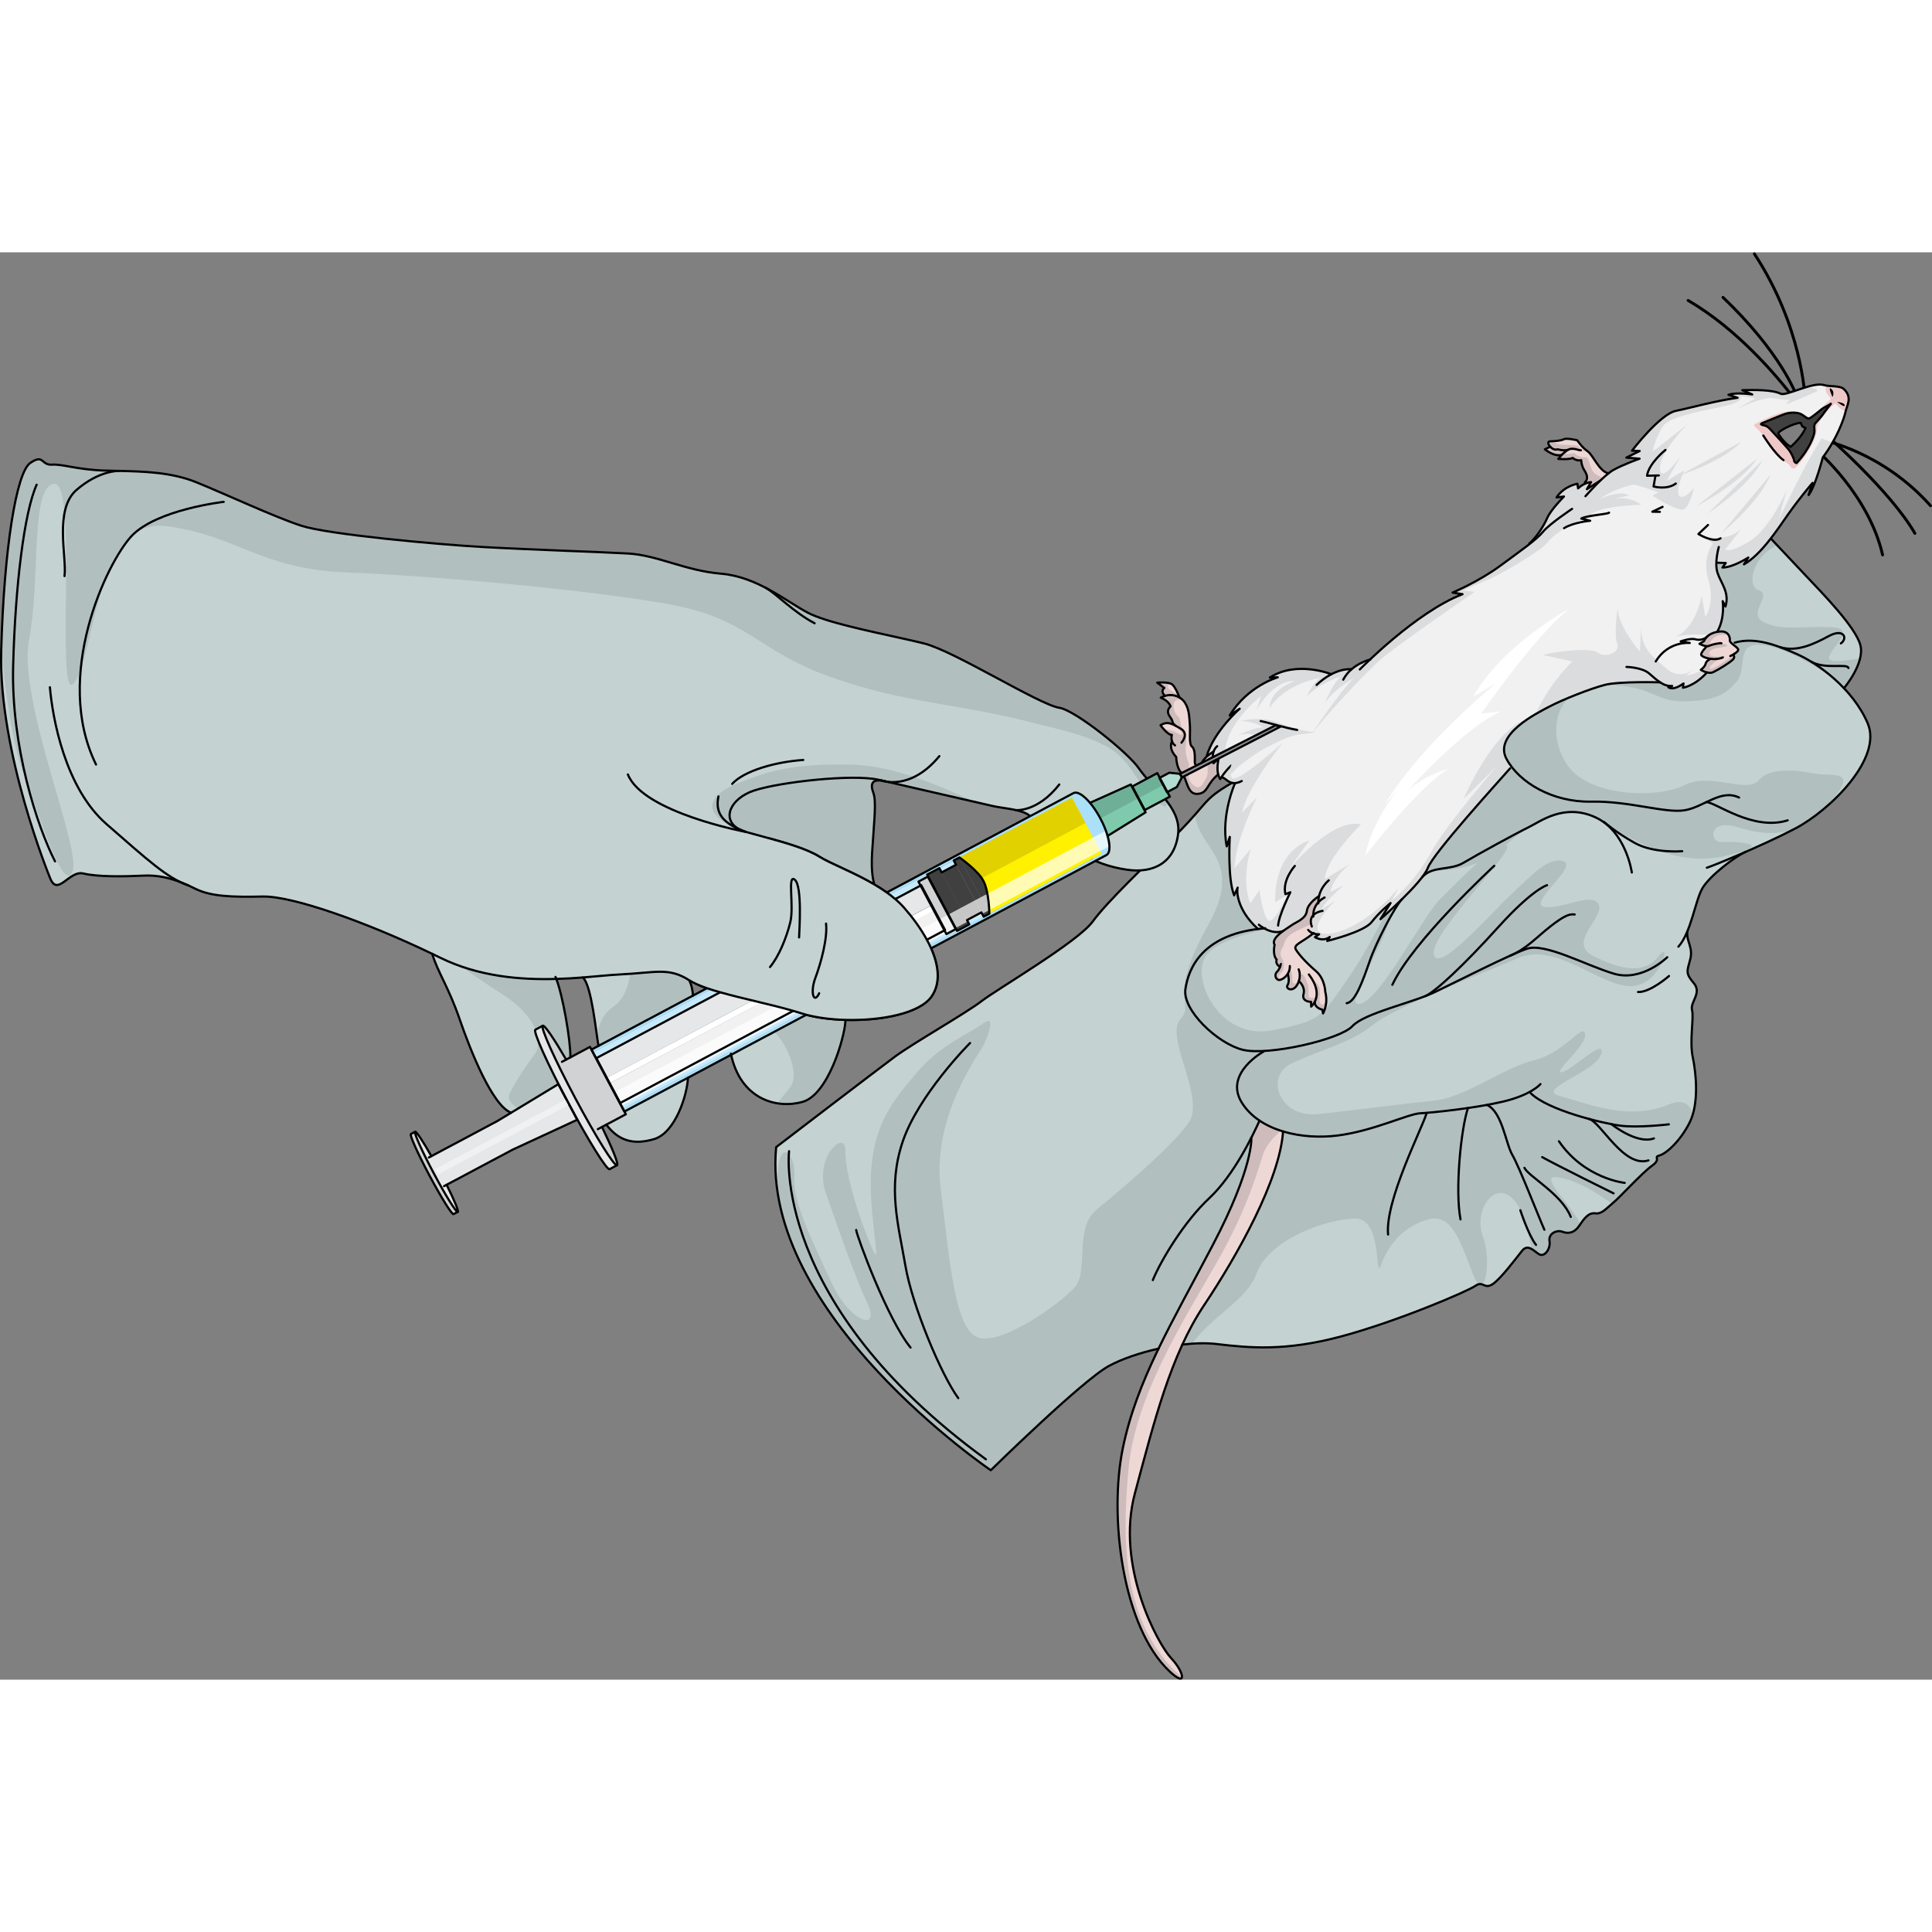 <?xml version="1.0" encoding="utf-8"?>
<!-- Created by: Science Figures, www.sciencefigures.org, Generator: Science Figures Editor -->
<!DOCTYPE svg PUBLIC "-//W3C//DTD SVG 1.1//EN" "http://www.w3.org/Graphics/SVG/1.1/DTD/svg11.dtd">
<svg version="1.1" id="Layer_1" xmlns="http://www.w3.org/2000/svg" xmlns:xlink="http://www.w3.org/1999/xlink" 
	 width="800px" height="800px" viewBox="0 0 664.3 490.782" enable-background="new 0 0 664.3 490.782" xml:space="preserve">
<rect x="0" y="0" width="664.3" height="490.782" fill="#808080" stroke="none"/>
<g>
	<g>
		<g>
			<path fill="#646464" stroke="#000000" stroke-width="0.5" stroke-miterlimit="10" d="M620.596,49.933
				c-0.134,0-0.245-0.105-0.25-0.241c-0.009-0.24-1.076-24.325-17.342-49.055c-0.076-0.115-0.044-0.271,0.071-0.347
				c0.115-0.074,0.271-0.044,0.347,0.071c16.347,24.853,17.415,49.07,17.424,49.313c0.005,0.138-0.103,0.254-0.241,0.259
				C620.602,49.933,620.599,49.933,620.596,49.933z"/>
			<path fill="#646464" stroke="#000000" stroke-width="0.5" stroke-miterlimit="10" d="M617.626,49.319
				c-0.104,0-0.2-0.064-0.236-0.167c-0.05-0.144-5.255-14.554-25.151-33.494c-0.1-0.095-0.104-0.253-0.008-0.354
				c0.094-0.098,0.252-0.104,0.354-0.008c19.993,19.033,25.228,33.546,25.278,33.689c0.045,0.131-0.023,0.273-0.153,0.319
				C617.682,49.314,617.653,49.319,617.626,49.319z"/>
			<path fill="#646464" stroke="#000000" stroke-width="0.5" stroke-miterlimit="10" d="M617.735,51.607
				c-0.065,0-0.132-0.026-0.181-0.078c-0.045-0.048-0.203-0.253-0.466-0.6c-6.487-8.538-19.894-24.331-36.784-34.176
				c-0.119-0.069-0.159-0.223-0.09-0.342c0.068-0.12,0.221-0.161,0.342-0.09c16.966,9.888,30.42,25.737,36.93,34.305
				c0.243,0.32,0.389,0.513,0.432,0.559c0.094,0.101,0.09,0.259-0.011,0.354C617.858,51.584,617.797,51.607,617.735,51.607z"/>
			<path fill="#646464" stroke="#000000" stroke-width="0.5" stroke-miterlimit="10" d="M663.8,87.385
				c-0.068,0-0.138-0.028-0.187-0.084c-16.428-18.476-36.615-22.392-36.817-22.429c-0.136-0.025-0.225-0.156-0.2-0.292
				c0.024-0.135,0.146-0.225,0.292-0.2c0.203,0.038,20.553,3.979,37.099,22.589c0.092,0.104,0.083,0.261-0.021,0.353
				C663.918,87.365,663.859,87.385,663.8,87.385z"/>
			<path fill="#646464" stroke="#000000" stroke-width="0.5" stroke-miterlimit="10" d="M658.429,96.896
				c-0.086,0-0.171-0.045-0.217-0.125c-8.415-14.628-30.548-33.849-30.771-34.041c-0.104-0.091-0.116-0.248-0.026-0.353
				c0.092-0.104,0.249-0.116,0.353-0.026c0.224,0.193,22.421,19.47,30.878,34.17c0.068,0.12,0.027,0.272-0.092,0.342
				C658.514,96.885,658.472,96.896,658.429,96.896z"/>
			<path fill="#646464" stroke="#000000" stroke-width="0.5" stroke-miterlimit="10" d="M647.319,104.306
				c-0.114,0-0.217-0.078-0.243-0.194c-4.769-20.729-22.426-35.694-22.604-35.844c-0.106-0.088-0.12-0.246-0.031-0.352
				c0.088-0.106,0.246-0.118,0.352-0.031c0.18,0.149,17.965,15.223,22.77,36.115c0.031,0.134-0.053,0.269-0.188,0.299
				C647.356,104.304,647.338,104.306,647.319,104.306z"/>
			<g>
				<g>
					<g>
						<g>
							<g id="XMLID_20_">
								<g>
									<path fill="#EED8D6" d="M398.351,376.954c5.282-10.927,11.685-22.324,18.617-35.554
										c14.201-27.083,13.286-36.954,13.286-36.954c1.247-2.445,2.209-4.521,2.829-5.891c2.395,1.617,5.146,2.848,8.081,3.72
										c-1.079,16.602-15.79,42.748-27.13,59.714c-2.818,4.214-5.283,8.751-7.493,13.57
										c-6.822,14.837-11.276,32.314-16.322,51.154c-6.69,24.955,7.88,51.795,12.428,56.613c4.552,4.823,5.663,10.397-0.492,4.613
										c-16.193-15.222-20.907-53.17-16.113-76.618C388.498,399.336,392.815,388.402,398.351,376.954z"/>
									<path fill="#F1F1F2" d="M629.488,52.076c-0.448,0.423-2.401,1.299-3.03,1.78c-0.634,0.475-3.499,2.941-4.313,3.224
										c-0.818,0.289-1.469-0.661-2.76-1.383c-1.275-0.722-3.642-0.661-5.086-0.28c-1.449,0.385-8.342,3.313-8.342,3.313
										c-1.028,0.423-0.145,0.609,0.781,0.827c0.928,0.206,1.35,0.652,2.317,1.678c0.962,1.019,5.17,5.608,5.946,6.565
										c0.777,0.956,1.841,3.097,1.88,3.781c0.044,0.678,0.842,0.894,0.842,0.894c4.679-5.024,5.985-9.512,6.133-10.62
										c0.145-1.095-0.355-2.312,0.344-3.096c0.707-0.792,2.311-2.542,2.582-3.032C627.038,55.233,629.935,51.654,629.488,52.076z
										 M631.687,51.429c0,0,2.661,2.149,2.601,1.177C634.22,51.637,631.687,51.429,631.687,51.429z M425.506,218.579
										c0.068-0.151,0.089-0.209,0.043-0.127C425.534,218.476,425.521,218.514,425.506,218.579z M630.087,49.736
										c0,0,0.924-1.68-0.432-2.773C628.301,45.867,630.087,49.736,630.087,49.736z M545.633,81.444l4.644-2.98l0.007,0.007
										c0.93-0.912,1.887-1.768,2.77-2.465c0.575-0.455,1.11-0.837,1.586-1.109c3.321-1.895,9.112-3.944,9.112-3.944l-4.552-0.361
										l4.591-2.271l-2.638-0.12c0,0,9.614-12.564,15.08-13.685c5.467-1.123,13.525-3.444,21.225-4.501l-3.141-1.037
										c2.814-0.917,7.854-0.155,8.165-0.103l-3.396-1.479c4.147-0.108,10.433-0.164,13.179,1.23
										c1.814,0.924,11.025-4.156,14.814-2.998c2.045,0.628,5.599,0.086,6.972,1.437c2.927,2.865,1.03,5.438,0.531,7.712
										c-0.603,2.742-3.106,9.453-7.833,15.742c0,0-2.592,10.087-4.879,12.931l1.347-4.167c0,0-4.443,5.165-8.411,10.836
										c-1.749,2.492-3.752,5.466-5.956,8.29c-2.808,3.62-5.928,7-9.212,8.881l1.508-2.354c0,0-5.324,3.473-8.903,3.433
										l1.151-1.547l-2.701-0.097l-0.528-0.532c-0.077,1.338-0.017,2.759,0.366,3.952c1.096,3.467,4.283,6.843,2.743,11.626
										l-0.945-1.805c0.049,0.339,0.795,5.886-1.896,10.536c-1.498,0.271-2.613,0.852-3.388,1.56
										c-0.086,0.08-0.157,0.16-0.237,0.236c-0.416,0.44-0.718,0.924-0.911,1.405l-1.553,0.907c0,0,1.429,0.776,2.559,0.815
										l0.007,0.007c0,0-2.243,2.204-1.953,3.023c0.165,0.465,1.553,1.107,3.283,1.323c0,0-1.522,0.542-1.78,1.681
										c-0.255,1.124-1.652,2.081-1.652,2.081s0.955,0.63,2.104,0.911c-4.293,4.786-8.244,5.247-8.244,5.247l0.189-1.458
										c-3.783,2.759-5.228,1.266-5.228,1.266l1.329-0.408c-1.514,0.135-2.867-0.402-4.141-1.236c0,0-14.047-0.42-19.041,0.872
										c-4.99,1.294-14.491,5.052-19.055,7.46c-4.564,2.407-19.156,9.655-14.761,17.933c0.522,0.974,1.14,1.933,1.855,2.86
										l-0.596,0.449c-3.888,4.438-26.327,29.048-28.277,34.219c-0.333,0.887-1.03,1.979-1.946,3.191
										c-0.009,0.02-0.026,0.037-0.041,0.051c-4.497,5.872-14.299,14.392-14.299,14.392l3.471-5.537c0,0-3.868,3.116-6.504,6.521
										c-2.638,3.423-15.263,6.503-15.263,6.503l0.852-1.363c-2.392,1.798-5.083,0.051-5.083,0.051l1.435-0.98
										c-0.82,0.027-1.501-0.101-2.037-0.301c-1.214-0.444-1.742-1.213-1.719-1.188l1.243-1.174
										c-0.694-1.853-0.275-3.08,0.497-3.884c-0.001-2.026,0.84-3.479,1.753-4.463c-0.005-0.753,0.084-1.461,0.247-2.12
										c0,0-3.846,2.323-4.194,5.101c-0.337,2.778-3.827,3.873-5.114,4.826c-0.504,0.375-1.765,1.131-3.026,2.06
										c-2.43,0.941-4.922,0.011-6.545-0.891c-0.729,0.054-1.441,0.131-2.123,0.213c-7.368-6.688-7.276-12.988-7.04-14.069
										c-0.26,0.595-1.157,2.484-1.157,2.484c-2.358-5.801-1.503-20.076-1.503-20.076l-1.054,3.241
										c-2.062-10.554,2.695-21.368,2.86-21.734c-0.392,0.021-0.744-0.007-1.065-0.088c-1.766-0.422-2.599-2.095-3.7-1.815
										c-0.216,0.328-0.323,0.517-0.323,0.517c-0.336-0.477-0.556-1.026-0.706-1.606c-0.632-2.498,0.187-5.53,0.187-5.53
										l-1.808,1.706c-0.415-1.821-0.262-3.146,0.071-4.07c0,0-1.188,0.675-2.311,1.697l-0.088-0.092
										c2.485-8.558,11.339-16.292,11.339-16.292l-3.424,2.297c6.062-9.969,16.031-12.968,16.5-13.099l-2.699,0.072
										c9.126-5.863,20.742-1.298,21.135-1.145c0.006,0.006,0.006,0.006,0.006,0.006c4.076-2.131,6.928-1.705,6.928-1.705
										l0.007,0.007c2.628-2.283,5.639-3.148,6.322-3.32c6.268-5.916,19.919-17.917,31.852-22.506l-3.423-0.548
										c0,0,8.922-3.713,16.435-9.247c4.121-3.046,7.477-5.441,10.021-7.446l-0.107-0.135c2.446-2.086,5.001-6.064,6.222-8.867
										c1.218-2.791,5.728-7.346,5.728-7.346l-2.553,0.348c2.622-4.028,7.182-4.716,7.182-4.716l0.222,1.581
										c0.873-0.827,1.752-1.331,2.489-1.642c1.151-0.49,1.978-0.512,1.978-0.512L545.633,81.444z"/>
									<path fill="#EEC8C7" d="M626.782,55.726c-0.271,0.49-1.875,2.24-2.582,3.032c-0.699,0.784-0.199,2.001-0.344,3.096
										c-0.147,1.108-1.454,5.596-6.133,10.62c0,0-0.798-0.216-0.842-0.894c-0.039-0.685-1.103-2.825-1.88-3.781
										c-0.776-0.957-4.984-5.547-5.946-6.565c-0.968-1.025-1.39-1.472-2.317-1.678c-0.926-0.218-1.81-0.404-0.781-0.827
										c0,0,6.893-2.928,8.342-3.313c1.444-0.381,3.811-0.441,5.086,0.28c1.291,0.722,1.941,1.672,2.76,1.383
										c0.162-0.056,0.412-0.202,0.704-0.401c-0.442,0.113-0.876,0.067-1.289-0.234c-2.057-1.505-4.858-2.307-8.426-1.492
										c-3.568,0.818-8.769,3.555-9.838,4.181c-1.067,0.626,2.439,1.908,4.036,5.762c1.596,3.855,5.841,6.866,7.262,7.695
										c1.419,0.828,1.353,3.189,3.592,0.694c2.237-2.494,6.153-8.487,6.438-11.566c0.286-3.076,1.023-3.646,3.005-6.28
										c1.979-2.635,3.513-3.443,3.513-3.443s1.516,2.218,3.494,2.57c0.562-2.223,2.253-4.726-0.585-7.501
										c-1.195-1.175-4.036-0.917-6.102-1.244c-0.278,0.713-0.434,1.821,0.463,3.01c1.516,2.013,1.269,1.481-0.481,3.007
										c-0.751,0.653-1.65,1.868-2.596,2.927c0.505-0.412,0.926-0.758,1.123-0.906c0.629-0.481,2.582-1.357,3.03-1.78
										 M634.287,52.606c0.061,0.973-2.601-1.177-2.601-1.177S634.22,51.637,634.287,52.606z M629.655,46.962
										c1.355,1.094,0.432,2.773,0.432,2.773S628.301,45.867,629.655,46.962z"/>
									<path fill="#EED8D6" d="M444.239,231.279c1.287-0.953,4.777-2.048,5.114-4.826c0.349-2.777,4.194-5.101,4.194-5.101
										c-0.163,0.659-0.252,1.367-0.247,2.12c-0.913,0.984-1.754,2.437-1.753,4.463c-0.772,0.804-1.191,2.031-0.497,3.884
										l-1.243,1.174c-0.023-0.024,0.505,0.744,1.719,1.188c-3.87,3.155-7.048,3.855-5.922,5.613
										c1.136,1.797,3.577,4.527,6.802,7.286c3.225,2.761,3.269,7.189,3.269,7.189c1.118,4.253-0.757,7.426-0.757,7.426
										l-0.207-1.259c-2.847-0.805-2.663-2.543-2.623-2.767c-0.557,1.107-1.264,1.677-1.264,1.677l-0.028-1.638
										c-0.659-0.001-3.268-0.223-2.581-2.734c0.692-2.518-1.625-4.394-1.625-4.394c-0.12,0.36-0.276,0.746-0.486,1.131
										c-1.54,2.87-4.219,1.532-3.389,0.228c0.837-1.3,0.125-3.686,0.125-3.686l-0.124-0.08c-0.984,1.512-2.609,2.277-3.266,1.951
										c-0.982-0.501-1.268-1.896-0.315-2.796c0.499-0.471,0.8-1.114,0.994-1.646l-0.006-0.006c-1.837-1.051-1.14-2.47-1.14-2.47
										c-1.542-1.636-0.719-5.134-0.719-5.134c-0.976-1.452,0.977-3.294,2.948-4.735
										C442.475,232.41,443.735,231.654,444.239,231.279z"/>
									<path fill="#EED8D6" d="M595.88,139.974c-0.982,1.05-5.043,3.554-6.813,4.38c-0.674,0.313-1.445,0.27-2.157,0.097
										c-1.148-0.281-2.104-0.911-2.104-0.911s1.397-0.957,1.652-2.081c0.258-1.139,1.78-1.681,1.78-1.681
										c-1.73-0.216-3.118-0.858-3.283-1.323c-0.29-0.819,1.953-3.023,1.953-3.023l-0.007-0.007
										c-1.13-0.039-2.559-0.815-2.559-0.815l1.553-0.907c0.193-0.481,0.495-0.965,0.911-1.405c0.085-0.07,0.171-0.15,0.237-0.236
										c0.774-0.708,1.89-1.288,3.388-1.56c0.288-0.047,0.585-0.09,0.905-0.12c3.109-0.288,3.544,2.085,3.454,3.016
										c-0.047,0.479,0.496,0.972,1.139,1.483c0.601,0.478,1.283,0.966,1.635,1.454c0.386,0.556-0.427,1.234-1.247,1.748
										C595.602,138.584,596.862,138.92,595.88,139.974z"/>
									<path fill="#C4D2D2" d="M639.646,134.975c1.738,6.225-5.62,14.897-5.62,14.897c-3.593-3.793-7.595-6.85-11.145-9.042
										c-1.808-1.114-3.495-2.005-4.96-2.648c-1.919-0.851-3.864-1.685-5.823-2.406c-5.183-1.908-10.499-3.04-15.636-1.572
										l-0.532,0.676c-0.643-0.512-1.186-1.005-1.139-1.483c0.09-0.931-0.345-3.304-3.454-3.016
										c-0.32,0.03-0.617,0.073-0.905,0.12c2.69-4.65,1.944-10.197,1.896-10.536l0.945,1.805c1.54-4.783-1.647-8.159-2.743-11.626
										c-0.383-1.193-0.443-2.614-0.366-3.952l0.528,0.532l2.701,0.097l-1.151,1.547c3.579,0.04,8.903-3.433,8.903-3.433
										l-1.508,2.354c3.284-1.881,6.404-5.261,9.212-8.881l0.106,0.086c0,0,5.991,6.361,11.934,12.657
										C626.838,117.452,637.91,128.749,639.646,134.975z"/>
									<path fill="#C4D2D2" d="M568.026,314.063c0.091-0.059,0.177-0.126,0.262-0.184c2.94-2.214,0.106-2.796,2.303-3.351
										c2.254-0.575,7.174-4.908,10.397-11.368c3.223-6.459,2.239-16.715,1.051-22.424c-1.196-5.706,0.466-13.488-0.253-16.225
										c-0.72-2.738,3.523-5.813,0.586-9.253c-2.936-3.442-2.279-4.063-1.201-8.187c1.079-4.123-1.415-6.106-0.989-9.604
										c0.008-0.007,0.008-0.007,0.008-0.007c2.172-5.268,3.396-11.828,5.207-14.878c2.462-4.153,10.839-10.604,14.61-12.349
										c0.084-0.03,0.16-0.065,0.239-0.103c5.534-2.415,11.871-5.313,17.063-8.04c11.848-6.21,30.102-24.061,24.859-36.196
										c-1.975-4.552-4.892-8.593-8.142-12.023c-3.593-3.793-7.595-6.85-11.145-9.042c-1.808-1.114-3.495-2.005-4.96-2.648
										c-1.919-0.851-3.864-1.685-5.823-2.406c-5.183-1.908-10.499-3.04-15.636-1.572l-0.532,0.676
										c0.601,0.478,1.283,0.966,1.635,1.454c0.386,0.556-0.427,1.234-1.247,1.748c-0.717,0.503,0.544,0.839-0.438,1.893
										c-0.982,1.05-5.043,3.554-6.813,4.38c-0.674,0.313-1.445,0.27-2.157,0.097c-4.293,4.786-8.244,5.247-8.244,5.247
										l0.189-1.458c-3.783,2.759-5.228,1.266-5.228,1.266l1.329-0.408c-1.514,0.135-2.867-0.402-4.141-1.236
										c0,0-14.047-0.42-19.041,0.872c-4.99,1.294-14.491,5.052-19.055,7.46c-4.564,2.407-19.156,9.655-14.761,17.933
										c0.522,0.974,1.14,1.933,1.855,2.86l-0.596,0.449c-3.888,4.438-26.327,29.048-28.277,34.219
										c-0.333,0.887-1.03,1.979-1.946,3.191c-0.009,0.02-0.026,0.037-0.041,0.051c-4.497,5.872-14.299,14.392-14.299,14.392
										l3.471-5.537c0,0-3.868,3.116-6.504,6.521c-2.638,3.423-15.263,6.503-15.263,6.503l0.852-1.363
										c-2.392,1.798-5.083,0.051-5.083,0.051l1.435-0.98c-0.82,0.027-1.501-0.101-2.037-0.301
										c-3.87,3.155-7.048,3.855-5.922,5.613c1.136,1.797,3.577,4.527,6.802,7.286c3.225,2.761,3.269,7.189,3.269,7.189
										c1.118,4.253-0.757,7.426-0.757,7.426l-0.207-1.259c-2.847-0.805-2.663-2.543-2.623-2.767
										c-0.557,1.107-1.264,1.677-1.264,1.677l-0.028-1.638c-0.659-0.001-3.268-0.223-2.581-2.734
										c0.692-2.518-1.625-4.394-1.625-4.394c-0.12,0.36-0.276,0.746-0.486,1.131c-1.54,2.87-4.219,1.532-3.389,0.228
										c0.837-1.3,0.125-3.686,0.125-3.686l-0.124-0.08c-0.984,1.512-2.609,2.277-3.266,1.951
										c-0.982-0.501-1.268-1.896-0.315-2.796c0.499-0.471,0.8-1.114,0.994-1.646l-0.006-0.006c-1.837-1.051-1.14-2.47-1.14-2.47
										c-1.542-1.636-0.719-5.134-0.719-5.134c-0.976-1.452,0.977-3.294,2.948-4.735c-2.43,0.941-4.922,0.011-6.545-0.891
										c-0.729,0.054-1.441,0.131-2.123,0.213c-19.451,2.415-23.934,13.755-24.958,20.686c-1.06,7.212,10.968,18.64,19.674,20.846
										c1.809,0.457,4.317,0.573,7.192,0.419l0.008,0.181c0,0-13.647,7.486-7.543,17.47c1.551,2.538,3.67,4.625,6.165,6.294
										c2.395,1.617,5.146,2.848,8.081,3.72c-1.079,16.602-15.79,42.748-27.13,59.714c-2.818,4.214-5.283,8.751-7.493,13.57
										c4.228-0.496,8.315-0.603,11.845-0.181c11.191,1.324,23.527,2.546,42.855-2.648c19.326-5.194,43.437-15.524,46.046-17.366
										c2.611-1.842,3.003,1.205,5.768-0.474c2.764-1.677,8.252-9.03,10.243-11.529c1.986-2.5,3.841-0.209,5.778,1.067
										c1.931,1.285,4.147-1.739,3.707-4.43c-0.439-2.692,2.551-3.962,4.423-3.242c1.864,0.727,4.004,0.57,5.773-2.031
										c1.77-2.604,3.232-4.606,5.531-4.29c2.306,0.309,3.816-1.736,6.073-3.558C556.848,325.052,564.668,316.429,568.026,314.063
										z"/>
									<path fill="#C4D2D2" d="M430.254,304.446c0,0,0.915,9.871-13.286,36.954c-6.933,13.229-13.335,24.627-18.617,35.554
										c-6.465,1.431-12.632,3.572-17.002,5.919c-9.076,4.864-40.678,35.894-40.678,35.894s-79.291-53.731-73.798-111.104
										c0,0,34.627-26.506,40.844-31.108c6.214-4.609,24.411-14.95,29.806-19.108c5.395-4.159,33.028-20.3,38.186-27.343
										s17.687-18.781,28.853-29.991c11.173-11.201,8.738-11.676,19.025-17.693c0.321,0.081,0.674,0.108,1.065,0.088
										c-0.165,0.366-4.922,11.181-2.86,21.734l1.054-3.241c0,0-0.855,14.275,1.503,20.076c0,0,0.897-1.89,1.157-2.484
										c-0.236,1.081-0.328,7.382,7.04,14.069c-19.451,2.415-23.934,13.755-24.958,20.686c-1.06,7.212,10.968,18.64,19.674,20.846
										c1.809,0.457,4.317,0.573,7.192,0.419l0.008,0.181c0,0-13.647,7.486-7.543,17.47c1.551,2.538,3.67,4.625,6.165,6.294
										C432.463,299.925,431.501,302,430.254,304.446z"/>
									<path fill="#404041" d="M617.724,72.474c0,0-0.798-0.216-0.842-0.894c-0.039-0.685-1.103-2.825-1.88-3.781
										c-0.776-0.957-4.984-5.547-5.946-6.565c-0.968-1.025-1.39-1.472-2.317-1.678c-0.926-0.218-1.81-0.404-0.781-0.827
										c0,0,6.893-2.928,8.342-3.313c1.444-0.381,3.811-0.441,5.086,0.28c1.291,0.722,1.941,1.672,2.76,1.383
										c0.814-0.282,3.68-2.749,4.313-3.224c0.629-0.481,2.582-1.357,3.03-1.78c0.446-0.422-2.45,3.157-2.706,3.65
										c-0.271,0.49-1.875,2.24-2.582,3.032c-0.699,0.784-0.199,2.001-0.344,3.096C623.709,62.962,622.402,67.45,617.724,72.474z
										 M615.713,66.893c4.073-3.609,5.091-6.495,5.091-6.495l-1.097-0.53l-0.566-1.231c-2.397,0.013-8.123,3.057-7.708,3.723
										C613.635,65.834,615.713,66.893,615.713,66.893z"/>
									
										<path fill="none" stroke="#000000" stroke-width="0.75" stroke-linecap="round" stroke-linejoin="round" stroke-miterlimit="10" d="
										M617.724,72.474c0,0-0.798-0.216-0.842-0.894c-0.039-0.685-1.103-2.825-1.88-3.781c-0.776-0.957-4.984-5.547-5.946-6.565
										c-0.968-1.025-1.39-1.472-2.317-1.678c-0.926-0.218-1.81-0.404-0.781-0.827c0,0,6.893-2.928,8.342-3.313
										c1.444-0.381,3.811-0.441,5.086,0.28c1.291,0.722,1.941,1.672,2.76,1.383c0.814-0.282,3.68-2.749,4.313-3.224
										c0.629-0.481,2.582-1.357,3.03-1.78c0.446-0.422-2.45,3.157-2.706,3.65c-0.271,0.49-1.875,2.24-2.582,3.032
										c-0.699,0.784-0.199,2.001-0.344,3.096C623.709,62.962,622.402,67.45,617.724,72.474z M615.713,66.893
										c4.073-3.609,5.091-6.495,5.091-6.495l-1.097-0.53l-0.566-1.231c-2.397,0.013-8.123,3.057-7.708,3.723
										C613.635,65.834,615.713,66.893,615.713,66.893z"/>
									<path fill="#EED8D6" d="M539.094,67.932c-1.614,0.381-3.516-0.211-3.516-0.211c-0.897,0.363-1.912-0.184-2.558-0.891
										c-0.735-0.809-0.994-1.82-0.022-1.844c1.812-0.056,3.733-0.219,4.705-0.712c0.976-0.51,4.6,0.343,4.6,0.343
										s1.629,2.476,3.555,3.766c1.919,1.295,3.93,6.891,7.195,7.622c-0.883,0.697-1.84,1.553-2.77,2.465l-0.007-0.007
										l-4.644,2.98l1.433-2.434c0,0-0.826,0.021-1.978,0.512l-0.168-0.402c1.255-1.172,0.848-2.576-0.179-4.216
										c-1.033-1.636-1.064-3.433-1.064-3.433c-1.715,0.379-2.905-0.773-2.905-0.773c-1.354,0.656-4.964,0.334-4.964,0.334
										s0.473-0.63,1.191-1.37C537.572,69.057,538.321,68.389,539.094,67.932z"/>
									<path fill="#CEBCBC" d="M536.999,69.662l-0.019-0.021c-2.61,0.75-5.793-1.914-5.793-1.914l1.833-0.896
										c0.646,0.707,1.66,1.254,2.558,0.891c0,0,1.901,0.592,3.516,0.211C538.321,68.389,537.572,69.057,536.999,69.662z"/>
									<path fill="#EED8D6" d="M418.856,179.513c-0.632-2.498,0.187-5.53,0.187-5.53l-1.808,1.706
										c-0.415-1.821-0.262-3.146,0.071-4.07c0,0-1.188,0.675-2.311,1.697c-0.664,0.602-1.305,1.306-1.687,2.074
										c-1.03,2.081-2.457,1.239-2.489-0.021c-0.036-1.26,0.266-4.365-0.939-5.364s-0.533-4.802-0.763-7.642
										c-0.226-2.846-0.231-5.3-1.758-7.601c-0.446-0.672-1.068-1.25-1.811-1.682c0,0-1.227-3.315-2.393-4.416
										c-1.162-1.09-5.259-0.703-5.259-0.703l2.44,1.822c0,0-1.553,1.056,0.249,2.711c-0.496,0.146-0.996,0.356-1.477,0.637
										c0,0,2.764,1.006,3.371,3.018c0,0-1.802,1.304-0.254,3.457c1.543,2.147,0.293,1.627,1.867,3.097
										c-1.852-0.96-3.32-1.239-5.055-0.089c0,0,2.365,3.324,3.887,3.303c0,0-0.318,1.108,0.071,2.221
										c0,0-1.468,2.316,1.429,5.386c0,0,0.029,3.85,1.898,5.563c1.874,1.711,1.717,7.415,5.439,7.12
										C415.485,185.923,414.718,182.912,418.856,179.513z"/>
								</g>
							</g>
						</g>
						<path fill="#CEBCBC" d="M388.058,418.039c2.317-24.864,19.391-51.538,30.163-70.405
							c10.772-18.864,14.007-31.235,16.106-37.568c0.979-2.951,3.587-5.817,6.091-8.039c-2.651-0.854-5.146-1.993-7.335-3.471
							c-0.62,1.37-1.582,3.445-2.829,5.891c0,0,0.915,9.871-13.286,36.954c-6.933,13.229-13.335,24.627-18.617,35.554
							c-5.535,11.448-9.853,22.383-12.31,34.368c-4.794,23.448-0.08,61.396,16.113,76.618c2.759,2.595,4.056,2.9,4.237,2.02
							C385.209,471.592,385.9,441.193,388.058,418.039z"/>
						<path fill="#CEBCBC" d="M411.766,186.207c3.72-0.283,2.952-3.295,7.091-6.693c-0.632-2.498,0.187-5.53,0.187-5.53
							l-1.808,1.706c-0.415-1.821-0.262-3.146,0.071-4.07c0,0-0.92,0.523-1.906,1.345c-0.638,2.757,0.409,5.861-0.603,7.685
							c-1.479,2.666-2.278,4.513-4.736,2.293c-2.459-2.222-0.756-6.188-1.374-7.421c-0.619-1.231-1.193-3.958-0.959-5.633
							c0.235-1.675,0.408-4.381-0.947-6.006c-1.354-1.629-0.462-3.38-1.922-4.542c-1.462-1.162-1.836-4.443-0.599-5.249
							c0.592-0.385,1.589-0.287,2.475-0.081c-0.348-0.354-0.74-0.672-1.186-0.929c0,0-0.185-0.502-0.48-1.176
							c-1.262-0.479-2.736-1.194-3.394-2.092c-0.549-0.751-0.017-1.24,0.756-1.55c-1.609-0.574-4.533-0.302-4.533-0.302l2.44,1.822
							c0,0-1.553,1.056,0.249,2.711c-0.496,0.146-0.996,0.356-1.477,0.637c0,0,2.764,1.006,3.371,3.018c0,0-1.802,1.304-0.254,3.457
							c1.543,2.147,0.293,1.627,1.867,3.097c-0.577-0.299-1.112-0.522-1.636-0.665c1.56,0.996,3.662,2.093,3.906,3.325
							c0.294,1.505-1.393-0.32-3.617-0.945c-0.982-0.277-2.012-0.532-2.864-0.736c0.826,0.969,2.098,2.248,3.043,2.235
							c0,0-0.318,1.108,0.071,2.221c0,0-1.468,2.316,1.429,5.386c0,0,0.029,3.85,1.898,5.563
							C408.2,180.797,408.043,186.501,411.766,186.207z"/>
						<g>
							<path fill="#CEBCBC" d="M456.025,256.954c-0.469,1.215-1.005,2.081-1.534,1.729c-1.467-0.977-0.396-2.532-0.693-5.158
								c-0.297-2.626-2.617-3.159-2.617-3.159c2.804,6.434,0.189,6.357-0.824,5.863c-1.012-0.496,0.173-2.706-0.878-5.165
								s-1.844-4.069-2.57-1.568c-0.728,2.503-2.779,2.442-2.534,0.394c0.203-1.681-0.915-3.858-0.915-3.858
								c0.075,0.556-0.223,1.413-0.718,2.161l0.099,0.063c0,0,0.712,2.386-0.125,3.686c-0.83,1.305,1.849,2.643,3.389-0.228
								c0.21-0.385,0.366-0.771,0.486-1.131c0,0,2.317,1.876,1.625,4.394c-0.687,2.512,1.922,2.733,2.581,2.734l0.028,1.638
								c0,0,0.707-0.569,1.264-1.677c-0.04,0.224-0.224,1.962,2.623,2.767l0.207,1.259
								C454.918,261.696,456.038,259.788,456.025,256.954z"/>
							<path fill="#CEBCBC" d="M439.45,250.125c0.504,0.252,1.587-0.152,2.507-1.041c-0.377,0.328-0.791,0.564-1.22,0.606
								c-1.212,0.116-1.671-0.422-0.127-2.06c1.541-1.636,0.497-4.281,0.497-4.281c-1.889-2.579,0.23-4.76,0.23-4.76
								s0.149-1.957,1.783-3.498c1.633-1.542,7.117-3.813,7.117-3.813c0.102-0.262,0.275-0.558,0.482-0.866
								c-0.095-1.096,0.271-1.898,0.827-2.478c-0.001-2.026,0.84-3.479,1.753-4.463c-0.005-0.753,0.084-1.461,0.247-2.12
								c0,0-3.846,2.323-4.194,5.101c-0.337,2.778-3.827,3.873-5.114,4.826c-0.504,0.375-1.765,1.131-3.026,2.06
								c-1.972,1.441-3.924,3.283-2.948,4.735c0,0-0.823,3.498,0.719,5.134c0,0-0.697,1.419,1.14,2.47l0.006,0.006
								c-0.194,0.532-0.495,1.176-0.994,1.646C438.183,248.229,438.468,249.625,439.45,250.125z"/>
						</g>
						<g>
							<path fill="#E6E7E8" d="M430.27,204.811c-0.016,0.017-0.039,0.058-0.065,0.108
								C430.287,204.812,430.317,204.767,430.27,204.811z"/>
							<path fill="#DBDCDD" d="M488.996,214.845c0.916-1.212,1.613-2.305,1.946-3.191c1.95-5.171,24.39-29.781,28.277-34.219
								l0.596-0.449c-0.716-0.928-1.333-1.887-1.855-2.86c-2.885-5.433,2.409-10.424,7.681-13.891
								c-12.428,3.671-22.34,27.642-22.34,27.642l11.563-11.328c0,0-17.148,19.514-22.906,29.938
								c-5.758,10.426-13.419,16.409-13.419,16.409l2.37-4.318c-13.725,15.864-26.83,17.628-27.806,14.39
								c-0.977-3.238,5.959-9.992,5.959-9.992l-4.687,2.967c1.26-2.853,7.73-8.336,7.73-8.336l-4.667,2.325
								c1.114-5.21,6.698-9.648,6.698-9.648l-8.602,5.207c0.307-6.945,12.417-18.791,12.417-18.791
								c-9.773-2.423-24.505,15.019-24.505,15.019l6.8-9.539c-13.08,4.65-11.741,21.273-11.741,21.273l4.356-2.657
								c0,0-4.904,10.45-6.783,8.897c-1.881-1.552-3.015-10.463-3.015-10.463l-3.129,4.617c-3.076-7.274-0.349-17.722,0.269-18.927
								c-0.722,0.926-5.696,6.785-5.696,6.785c0.161-9.369,7.656-24.279,7.656-24.279l-5.071,5.202
								c1.524-8.301,13.96-23.99,13.96-23.99s-16.039,14.516-17.572,12.011s5.056-12.051,5.056-12.051l-7.308,4.816
								c-0.76-10.722,12.371-20.827,12.371-20.827l-1.529,4.771c6.418-11.049,13.125-9.891,13.125-9.891
								c-9.077,3.161-8.61,9.167-8.61,9.167c5.488-8.509,17.312-10.307,17.312-10.307c-2.732,1.954-4.571,6.394-4.571,6.394
								c4.196-4.585,11.643-6.831,11.643-6.831c-2.851,2.484-5.512,9.363-5.512,9.363c2.269-4.429,9.99-8.807,9.99-8.807
								c-5.285,5.198-14.465,19.269-14.465,19.269c5.56-7.328,17.814-20.349,23.306-25.324c5.495-4.978,32.782-23.661,32.782-23.661
								l-3.945-0.435c0,0,2.82-1.416,7.801-3.412c4.979-1.996,19.13-10.361,21.135-13.085c2.006-2.724,7.669-6.197,9.838-7.205
								c2.169-1.006,9.371-2.19,9.371-2.19l-4.593-0.238c4.478-3.188,17.642-3.342,17.642-3.342c-4.079-3.221-9.675-2.1-9.675-2.1
								l5.596-1.121c-3.578-2.029-10.093,1.205-10.093,1.205c3.618-2.996,10.303-4.731,11.378-4.912
								c1.074-0.184,8.698,2.606,8.698,2.606s-2.39,1.212-1.858,1.335c0.53,0.123,8.612,5.599,10.676,4.481
								c2.065-1.117,3.425-7.391,3.425-7.391s-3.336,4.396-5.005,2.852c-1.666-1.547,1.647-8.833,1.647-8.833l-6.098,3.675
								l5.066-8.732c0,0-7.248,10.167-7.295,4.388c-0.049-5.778,9.423-15.134,9.423-15.134l-11.932,9.393
								c0,0,0.771-4.474,3.459-8.674c2.69-4.203,20.083-6.269,24.085-7.757c4-1.489,2.432-2.71,2.432-2.71l5.327,0.794
								c0,0-8.157,4.579-5.445,3.267c2.715-1.313,8.775-3.705,11.224-3.313s6.078,0.711,6.078,0.711s-2.407,1.856-0.568,1.161
								c1.838-0.695,10.074-4.311,10.074-4.311s0.142-1.173-3.39-1.167c-0.459,0-0.934,0.041-1.413,0.106
								c-3.443,1.104-6.842,2.507-7.869,1.983c-2.746-1.395-9.031-1.339-13.179-1.23l3.396,1.479
								c-0.311-0.053-5.351-0.814-8.165,0.103l3.141,1.037c-7.699,1.057-15.758,3.378-21.225,4.501
								c-5.466,1.12-15.08,13.685-15.08,13.685l2.638,0.12l-4.591,2.271l4.552,0.361c0,0-5.791,2.05-9.112,3.944
								c-0.476,0.272-1.011,0.654-1.586,1.109c-0.883,0.697-1.84,1.553-2.77,2.465l-0.007-0.007l-4.644,2.98l1.433-2.434
								c0,0-0.826,0.021-1.978,0.512c-0.737,0.311-1.616,0.814-2.489,1.642l-0.222-1.581c0,0-4.56,0.688-7.182,4.716l2.553-0.348
								c0,0-4.51,4.555-5.728,7.346c-1.221,2.803-3.775,6.781-6.222,8.867l0.107,0.135c-2.545,2.005-5.9,4.4-10.021,7.446
								c-7.513,5.534-16.435,9.247-16.435,9.247l3.423,0.548c-11.933,4.589-25.584,16.59-31.852,22.506
								c-0.684,0.172-3.694,1.037-6.322,3.32l-0.007-0.007c0,0-2.852-0.426-6.928,1.705c0,0,0,0-0.006-0.006
								c-0.393-0.153-12.009-4.719-21.135,1.145l2.699-0.072c-0.469,0.131-10.438,3.13-16.5,13.099l3.424-2.297
								c0,0-8.854,7.734-11.339,16.292l0.088,0.092c1.122-1.022,2.311-1.697,2.311-1.697c-0.333,0.924-0.486,2.249-0.071,4.07
								l1.808-1.706c0,0-0.818,3.032-0.187,5.53c0.15,0.58,0.37,1.13,0.706,1.606c0,0,0.107-0.188,0.323-0.517
								c1.102-0.279,1.935,1.394,3.7,1.815c0.321,0.081,0.674,0.108,1.065,0.088c-0.165,0.366-4.922,11.181-2.86,21.734l1.054-3.241
								c0,0-0.855,14.275,1.503,20.076c0,0,0.897-1.89,1.157-2.484c-0.236,1.081-0.328,7.382,7.04,14.069
								c0.682-0.082,1.394-0.159,2.123-0.213c1.623,0.901,4.115,1.832,6.545,0.891c1.262-0.929,2.522-1.685,3.026-2.06
								c1.287-0.953,4.777-2.048,5.114-4.826c0.349-2.777,4.194-5.101,4.194-5.101c-0.163,0.659-0.252,1.367-0.247,2.12
								c-0.913,0.984-1.754,2.437-1.753,4.463c-0.772,0.804-1.191,2.031-0.497,3.884l-1.243,1.174
								c-0.023-0.024,0.505,0.744,1.719,1.188c0.536,0.2,1.217,0.328,2.037,0.301l-1.435,0.98c0,0,2.691,1.747,5.083-0.051
								l-0.852,1.363c0,0,12.625-3.08,15.263-6.503c2.636-3.405,6.504-6.521,6.504-6.521l-3.471,5.537c0,0,9.802-8.52,14.299-14.392
								C488.97,214.882,488.987,214.865,488.996,214.845z M425.549,218.452c0.046-0.082,0.025-0.024-0.043,0.127
								C425.521,218.514,425.534,218.476,425.549,218.452z"/>
						</g>
						<path fill="#DBDCDD" d="M587.433,112.708c2.391,7.937-1.081,12.604-1.081,12.604l-1.222-7.188c0,0-1.989,11.146-8.985,14.043
							c0,0,5.493-1.348,11.408-0.503c0.731-0.523,1.679-0.945,2.88-1.163c2.69-4.65,1.944-10.197,1.896-10.536l0.945,1.805
							c1.54-4.783-1.647-8.159-2.743-11.626c-0.383-1.193-0.443-2.614-0.366-3.952l0.528,0.532l2.701,0.097l-1.151,1.547
							c3.579,0.04,8.903-3.433,8.903-3.433l-1.508,2.354c3.284-1.881,6.404-5.261,9.212-8.881c2.204-2.824,4.207-5.798,5.956-8.29
							c3.968-5.671,8.411-10.836,8.411-10.836l-1.347,4.167c2.287-2.844,4.879-12.931,4.879-12.931
							c1.291-1.716,2.408-3.461,3.375-5.15l-3.862-1.354c0,0-4.004,6.56-6.781,11.962c-2.776,5.4-7.843,15.743-7.843,15.743
							l2.669-9.936c0,0-5.624,13.188-12.66,17.512c-7.04,4.326-8.428,2.855-8.428,2.855l5.692-7.225c0,0-4.193,4.885-13.189,2.718
							l3.266,2.478C588.987,100.12,585.04,104.774,587.433,112.708z"/>
						<g>
							<path fill="#DBDCDD" d="M532.721,156.193c4.563-2.408,14.064-6.166,19.055-7.46c4.994-1.292,19.041-0.872,19.041-0.872
								c1.273,0.834,2.627,1.371,4.141,1.236l-1.329,0.408c0,0,1.444,1.493,5.228-1.266l-0.189,1.458c0,0,3.951-0.461,8.244-5.247
								c-0.766-0.188-1.435-0.525-1.803-0.733c-1.734,0.925-3.694,1.71-5.293,1.665l2.482-1.915
								c-0.927,0.68-5.006,3.289-9.098-0.183c-4.652-3.947-9.565-7.189-8.841-15.749l-0.519,9.757c0,0-7.736-9.022-7.62-15.078
								c-0.422,3.045-1.176,9.668-0.164,12.231c1.33,3.377-4.439,5.116-6.768,3.143c-2.325-1.976-16.686-0.007-18.614,0.891
								l9.947,2.195c0,0-7.715,7.284-12.717,18.152C529.832,157.688,531.586,156.792,532.721,156.193z"/>
							<path fill="#DBDCDD" d="M556.22,122.214c0.133-0.968,0.235-1.583,0.235-1.583C556.3,121.127,556.229,121.66,556.22,122.214z"
								/>
							<path fill="#DBDCDD" d="M582.297,143.467c0.127-0.094,0.198-0.152,0.198-0.152L582.297,143.467z"/>
						</g>
						<path fill="#DBDCDD" d="M604.125,70.97l-20.779,16.32C583.346,87.291,598.806,79.277,604.125,70.97z"/>
						<path fill="#DBDCDD" d="M606.038,71.479l-18.942,18.418C587.096,89.897,601.625,80.3,606.038,71.479z"/>
						<path fill="#DBDCDD" d="M608.729,76.499L591.757,96.75C591.757,96.75,605.235,85.721,608.729,76.499z"/>
						<path fill="#DBDCDD" d="M598.642,65.16l-21.323,11.614C577.318,76.774,592.596,71.926,598.642,65.16z"/>
						<path fill="#CEBCBC" d="M548.996,76.506c-2.883-1.545-2.102-6.371-3.939-6.057s-3.888-1.484-3.888-1.484
							s-3.963,1.074-2.365-0.433c1.597-1.51,6.123,0.085,6.123,0.085l-2.588-2.179c0,0-2.648-0.167-5.475-0.34
							c-1.305-0.08-2.399-0.582-3.238-1.137c-0.21,0.01-0.421,0.019-0.628,0.024c-0.972,0.023-0.713,1.035,0.022,1.844
							c0.646,0.707,1.66,1.254,2.558,0.891c0,0,1.901,0.592,3.516,0.211c-0.772,0.457-1.521,1.125-2.095,1.729
							c-0.719,0.74-1.191,1.37-1.191,1.37s3.609,0.322,4.964-0.334c0,0,1.19,1.152,2.905,0.773c0,0,0.031,1.797,1.064,3.433
							c1.026,1.64,1.434,3.044,0.179,4.216l0.168,0.402c1.151-0.49,1.978-0.512,1.978-0.512l-1.433,2.434l4.644-2.98l0.007,0.007
							c0.294-0.289,0.589-0.567,0.884-0.839C550.563,77.331,549.852,76.965,548.996,76.506z"/>
						<path fill="#CEBCBC" d="M586.91,144.451c0.712,0.173,1.483,0.216,2.157-0.097c1.77-0.826,5.83-3.33,6.813-4.38
							c0.732-0.785,0.223-1.172,0.208-1.526c-2.517,2.057-8.362,5.855-8.239,4.453c0.136-1.549,5.332-4.143,5.332-4.143
							s-5.884,1.109-5.361-1.159c0.521-2.271,7.266-1.527,5.925-2.571c-1.341-1.047-6.088,0.276-6.088,0.276s0.213-2.55,3.168-3.562
							c1.454-0.497,2.752-0.245,3.696,0.138c-0.396-0.868-1.295-1.674-3.183-1.5c-0.32,0.03-0.617,0.073-0.905,0.12
							c-1.498,0.271-2.613,0.852-3.388,1.56c-0.066,0.086-0.152,0.166-0.237,0.236c-0.416,0.44-0.718,0.924-0.911,1.405
							l-1.553,0.907c0,0,1.429,0.776,2.559,0.815l0.007,0.007c0,0-2.243,2.204-1.953,3.023c0.165,0.465,1.553,1.107,3.283,1.323
							c0,0-1.522,0.542-1.78,1.681c-0.255,1.124-1.652,2.081-1.652,2.081S585.762,144.169,586.91,144.451z"/>
						<path fill="#FFFFFF" d="M539.632,122.501c0,0-22.938,12.31-33.063,30.271l7.818-4.576c0,0-26.142,21.22-38.195,41.653
							l13.418-15.466c0,0-16.792,15.849-20.173,33.045c0,0,18.468-23.965,28.729-29.915c0,0-9.683,2.602-15.145,8.689
							c0,0,19.867-22.486,33.008-28.352l-6.748,0.768C509.281,158.619,527.834,131.77,539.632,122.501z"/>
						<path fill="#B1BFBF" d="M568.026,314.063c0.091-0.059,0.177-0.126,0.262-0.184c2.94-2.214,0.106-2.796,2.303-3.351
							c2.254-0.575,7.174-4.908,10.397-11.368c0.428-0.857,0.776-1.785,1.066-2.759c-0.9-3.503-3.367-5.43-8.439-3.33
							c-14.101,5.837-28.802-0.832-37.385-3.001c-8.586-2.171,12.729-8.281,14.349-14.479c1.62-6.198-10.261,5.948-13.634,6.332
							c-3.375,0.383,8.916-9.353,8.069-13.218c-0.851-3.87-6.915,6.525-17.559,9.1c-10.646,2.573-23.431,12.773-34.513,13.896
							s-26.032,3.092-39.528,4.623s-18.84-13.036-9.102-17.559c9.74-4.523,20.384-7.097,27.765-13.129
							c7.38-6.033,37.503-17.654,50.15-23.054c12.645-5.399,27.592,9.445,38.151,9.75c10.561,0.306,14.898-16.863,9.904-10.282
							c-4.994,6.582-13.579,4.412-22.572-0.172c-8.998-4.582,4.227-13.329,1.951-17.72c-2.274-4.391-13.029,2.026-18.763,0.9
							c-5.732-1.127,11.938-14.068,6.698-15.66c-5.236-1.595-10.698,4.494-18.105,11.487c-7.409,6.992-25.301,27.613-26.532,20.371
							s30.404-38.035,24.616-37.242c-5.786,0.794-16.217,12.503-22.141,18.095c-5.929,5.595-20.199,34.008-27.471,36.2
							c-7.27,2.192,8.264-19.938,9.995-29.978c0.182-1.052,0.271-1.791,0.281-2.281c-0.784,0.727-1.487,1.364-2.057,1.877
							c-2.421,4.326-6.809,13.297-12.275,21.136c-3.847,5.517-6.067,9.041-8.495,11.505c-0.258,0.715-0.497,1.126-0.497,1.126
							l-0.091-0.556c-3.451,3.209-7.589,4.493-17.393,6.376c-17.394,3.342-27.397-16.164-23.309-24.694
							c2.508-5.227,13.25-8.378,21.194-10.035c-0.231-0.111-0.447-0.226-0.652-0.339c-0.729,0.054-1.441,0.131-2.123,0.213
							c-19.451,2.415-23.934,13.755-24.958,20.686c-1.06,7.212,10.968,18.64,19.674,20.846c1.809,0.457,4.317,0.573,7.192,0.419
							l0.008,0.181c0,0-13.647,7.486-7.543,17.47c1.551,2.538,3.67,4.625,6.165,6.294c2.395,1.617,5.146,2.848,8.081,3.72
							c-1.079,16.602-15.79,42.748-27.13,59.714c-2.818,4.214-5.283,8.751-7.493,13.57c1.151-0.136,2.294-0.238,3.417-0.313
							c6.64-9.504,18.698-14.766,22.182-24.29c4.173-11.409,23.596-18.533,33.689-18.723c10.096-0.19,6.548,22.77,9.157,15.639
							c2.608-7.133,8.068-13.22,16.299-15.383c8.229-2.165,11.269,8.974,15.298,19.177c0.685,1.731,1.317,2.712,1.886,3.136
							c0.429-0.094,0.793-0.041,1.135,0.07c1.921-1.393,2.456-10.73,0.249-16.562c-3.125-8.257,3.436-19.117,9.988-13.164
							c3.979,3.615,5.369,11.049,6.779,17.544c0.813,0.463,1.627,1.192,2.456,1.737c1.931,1.285,4.147-1.739,3.707-4.43
							c-0.439-2.692,2.551-3.962,4.423-3.242c1.864,0.727,4.004,0.57,5.773-2.031c0.155-0.231,0.312-0.456,0.465-0.676
							c-4.466-8.351-16.52-18.514-5.634-15.59c7.197,1.936,12.166,5.86,16.54,8.612c0.078-0.064,0.154-0.13,0.233-0.194
							C556.848,325.052,564.668,316.429,568.026,314.063z"/>
						<path fill="#B1BFBF" d="M398.351,376.954c5.282-10.927,11.685-22.324,18.617-35.554
							c14.201-27.083,13.286-36.954,13.286-36.954c1.247-2.445,2.209-4.521,2.829-5.891c-2.495-1.669-4.614-3.756-6.165-6.294
							c-6.104-9.983,7.543-17.47,7.543-17.47l-0.008-0.181c-2.875,0.154-5.384,0.038-7.192-0.419
							c-8.706-2.206-20.733-13.634-19.674-20.846c1.024-6.931,5.507-18.271,24.958-20.686c-7.368-6.688-7.276-12.988-7.04-14.069
							c-0.26,0.595-1.157,2.484-1.157,2.484c-2.358-5.801-1.503-20.076-1.503-20.076l-1.054,3.241
							c-2.062-10.554,2.695-21.368,2.86-21.734c-0.392,0.021-0.744-0.007-1.065-0.088c-7.667,4.486-8.271,5.893-12.706,10.958
							c1.225,12.115,17.157,15.413,4.539,37.952c-14.783,26.411-4.123,26.306-9.583,32.394c-5.462,6.088,8.823,27.158,2.814,35.632
							c-6.011,8.475-23.735,23.336-31.611,29.834c-7.874,6.498-2.529,21.063-7.495,26.685c-4.968,5.623-25.078,19.936-33.169,17.299
							s-9.811-26.227-12.931-51.3c-3.118-25.07,13.346-46.215,14.884-49.533c1.537-3.317,4.146-10.449-0.271-7.213
							c-4.519,3.308-15.118,7.73-22.581,16.643c-7.463,8.91-14.407,16.398-15.839,32.692c-1.43,16.29,4.213,37.113,0.156,27.867
							c-4.057-9.245-9.344-25.731-9.122-33.413c0.222-7.68-11.111,2.082-6.673,14.701c4.44,12.619,9.757,28.146,14.28,37.886
							c4.521,9.738-5.955,6.553-12.287-7.082c-6.331-13.635-13.595-28.257-12.878-36.403c0.714-8.147-5.812-15.061-5.816,1.753
							c-0.001,0.994-0.004,1.968-0.004,2.934c7.45,51.381,73.378,96.063,73.378,96.063s31.602-31.029,40.678-35.894
							C385.719,380.526,391.886,378.384,398.351,376.954z"/>
						<path fill="#B1BFBF" d="M608.956,98.493l-0.106-0.086c-2.808,3.62-5.928,7-9.212,8.881l1.508-2.354
							c0,0-5.324,3.473-8.903,3.433l1.151-1.547l-2.701-0.097l-0.528-0.532c-0.077,1.338-0.017,2.759,0.366,3.952
							c1.096,3.467,4.283,6.843,2.743,11.626l-0.945-1.805c0.049,0.339,0.795,5.886-1.896,10.536c0.288-0.047,0.585-0.09,0.905-0.12
							c3.109-0.288,3.544,2.085,3.454,3.016c-0.047,0.479,0.496,0.972,1.139,1.483l0.532-0.676
							c5.137-1.468,10.453-0.336,15.636,1.572c1.959,0.722,3.904,1.556,5.823,2.406c1.465,0.644,3.152,1.534,4.96,2.648
							c2.478,1.529,5.174,3.49,7.798,5.818c1.269,0.886,2.519,1.797,3.742,2.731c1.086-1.383,4.112-5.505,5.14-9.707
							c-3.456,0.441-6.785,1.078-9.172,0.826c-6.226-0.662,9.439-10.778,0.332-11.521c-9.104-0.745-17.335,1.421-23.973-1.652
							c-6.638-3.075,3.158-9.52-2.08-11.111c-4.133-1.257-2.313-11.613,6.415-15.465C609.769,99.355,608.956,98.493,608.956,98.493z
							"/>
						<g>
							<path fill="#B1BFBF" d="M592.077,202.807c-4.334,0.355-5.044-8.313,5.433-5.129c6.576,2.001,12.993,3.047,19.561,0.537
								c0.079-0.041,0.161-0.081,0.238-0.123c3.107-1.628,6.656-4.063,10.107-6.983c0.518-0.523,1.037-1.066,1.558-1.647
								c10.923-12.177,0.745-9.108-4.988-10.234c-5.732-1.126-15.306-2.364-19.283,2.325c-3.979,4.689-16.73-2.886-25.511,1.665
								c-8.778,4.551-33.274,4.322-40.621-7.419c-4.903-7.839-4.674-17.284,0.892-22.689c-2.61,1.083-5.025,2.179-6.741,3.084
								c-4.564,2.407-19.156,9.655-14.761,17.933c0.522,0.974,1.14,1.933,1.855,2.86l-0.596,0.449
								c-3.888,4.438-26.327,29.048-28.277,34.219c-0.122,0.32-0.303,0.676-0.512,1.046c8.859,0.191,19.505-1.469,27.146-8.684
								c9.877-9.323,22.559-14.545,30.813-9.83c8.25,4.712,25.169,17.693,44.508,13.447
								C612.238,203.389,596.411,202.453,592.077,202.807z"/>
							<path fill="#B1BFBF" d="M551.775,148.733c-0.005,0.002-0.01,0.004-0.014,0.004c0.006,0.001,0.01,0,0.017,0.001
								c16.398,0.052,17.191,5.839,27.286,5.65s13.989-1.998,17.97-6.688c3.978-4.688-0.573-13.467,8.532-12.723
								c6.199,0.507,16.061,5.351,25.113,11.672c-2.624-2.328-5.32-4.289-7.798-5.818c-1.808-1.114-3.495-2.005-4.96-2.648
								c-1.919-0.851-3.864-1.685-5.823-2.406c-5.183-1.908-10.499-3.04-15.636-1.572l-0.532,0.676
								c0.601,0.478,1.283,0.966,1.635,1.454c0.386,0.556-0.427,1.234-1.247,1.748c-0.717,0.503,0.544,0.839-0.438,1.893
								c-0.982,1.05-5.043,3.554-6.813,4.38c-0.674,0.313-1.445,0.27-2.157,0.097c-4.293,4.786-8.244,5.247-8.244,5.247l0.189-1.458
								c-3.783,2.759-5.228,1.266-5.228,1.266l1.329-0.408c-1.514,0.135-2.867-0.402-4.141-1.236
								C570.816,147.861,556.77,147.441,551.775,148.733z"/>
						</g>
						<g>
							<g>
								
									<path fill="none" stroke="#000000" stroke-width="0.75" stroke-linecap="round" stroke-linejoin="round" stroke-miterlimit="10" d="
									M471.168,140.014c0,0-6.435,1.414-9.311,6.923"/>
								
									<path fill="none" stroke="#000000" stroke-width="0.75" stroke-linecap="round" stroke-linejoin="round" stroke-miterlimit="10" d="
									M464.697,143.364c0,0-5.431-0.815-12.001,5.386"/>
								
									<path fill="none" stroke="#000000" stroke-width="0.75" stroke-linecap="round" stroke-linejoin="round" stroke-miterlimit="10" d="
									M457.763,145.068c0,0-11.853-4.825-21.134,1.139l2.72-0.078c0,0-10.313,2.896-16.521,13.105l3.423-2.299
									c0,0-8.853,7.734-11.338,16.292"/>
								
									<path fill="none" stroke="#000000" stroke-width="0.75" stroke-linecap="round" stroke-linejoin="round" stroke-miterlimit="10" d="
									M418.527,169.815c0,0-2.282,1.532-1.288,5.876l1.807-1.704c0,0-1.239,4.612,0.519,7.133c0,0,1.424-2.442,3.723-4.614"/>
								
									<path fill="none" stroke="#000000" stroke-width="0.75" stroke-linecap="round" stroke-linejoin="round" stroke-miterlimit="10" d="
									M406.236,168.601c0,0,2.73-2.962-0.167-4.743c-2.896-1.783-4.728-2.765-7.026-1.239c0,0,2.359,3.32,3.887,3.299
									c0,0-0.664,2.303,1.09,3.615"/>
								
									<path fill="none" stroke="#000000" stroke-width="0.75" stroke-linecap="round" stroke-linejoin="round" stroke-miterlimit="10" d="
									M402.998,168.139c0,0-1.461,2.317,1.437,5.388c0,0,0.021,3.85,1.897,5.562c1.874,1.713,1.709,7.417,5.436,7.126
									c3.724-0.289,2.95-3.301,7.096-6.698"/>
								
									<path fill="none" stroke="#000000" stroke-width="0.75" stroke-linecap="round" stroke-linejoin="round" stroke-miterlimit="10" d="
									M417.311,171.619c0,0-2.976,1.699-4.002,3.774c-1.024,2.077-2.46,1.238-2.488-0.024c-0.03-1.26,0.268-4.366-0.937-5.365
									c-1.203-1-0.534-4.8-0.765-7.643c-0.23-2.841-0.228-5.296-1.753-7.598c-1.525-2.299-5.075-3.462-8.247-1.631
									c0,0,2.758,1.009,3.363,3.017c0,0-1.797,1.308-0.25,3.46c1.546,2.152,0.286,1.619,1.877,3.108"/>
								
									<path fill="none" stroke="#000000" stroke-width="0.75" stroke-linecap="round" stroke-linejoin="round" stroke-miterlimit="10" d="
									M405.551,153.079c0,0-1.226-3.314-2.388-4.408c-1.163-1.097-5.263-0.709-5.263-0.709l2.443,1.821c0,0-1.563,1.066,0.25,2.72
									"/>
								
									<path fill="none" stroke="#000000" stroke-width="0.75" stroke-linecap="round" stroke-linejoin="round" stroke-miterlimit="10" d="
									M453.549,221.348c0,0-3.843,2.329-4.189,5.106c-0.346,2.776-3.83,3.872-5.118,4.83c-1.287,0.958-7.569,4.412-5.975,6.788
									c0,0-0.825,3.5,0.719,5.139c0,0-0.696,1.412,1.138,2.473"/>
								
									<path fill="none" stroke="#000000" stroke-width="0.75" stroke-linecap="round" stroke-linejoin="round" stroke-miterlimit="10" d="
									M443.503,245.398c0.104,3.254-3.071,5.22-4.052,4.728c-0.98-0.493-1.273-1.896-0.319-2.797
									c0.956-0.901,1.2-2.42,1.272-2.617"/>
								
									<path fill="none" stroke="#000000" stroke-width="0.75" stroke-linecap="round" stroke-linejoin="round" stroke-miterlimit="10" d="
									M442.848,248.257c0,0,0.701,2.384-0.132,3.687s1.85,2.643,3.392-0.231c1.543-2.877,0.416-5.166,0.416-5.166"/>
								
									<path fill="none" stroke="#000000" stroke-width="0.75" stroke-linecap="round" stroke-linejoin="round" stroke-miterlimit="10" d="
									M446.594,250.582c0,0,2.31,1.878,1.623,4.392c-0.688,2.512,1.921,2.743,2.584,2.739l0.023,1.634
									c0,0,4.781-3.834-0.777-11.042"/>
								
									<path fill="none" stroke="#000000" stroke-width="0.75" stroke-linecap="round" stroke-linejoin="round" stroke-miterlimit="10" d="
									M452.09,257.658c0,0-0.414,1.919,2.624,2.779l0.2,1.26c0,0,1.881-3.172,0.765-7.426c0,0-0.047-4.435-3.269-7.191
									c-3.223-2.757-5.668-5.484-6.804-7.279c-1.138-1.793,2.151-2.477,6.099-5.757"/>
								
									<path fill="none" stroke="#000000" stroke-width="0.75" stroke-linecap="round" stroke-linejoin="round" stroke-miterlimit="10" d="
									M456.882,215.937c0,0-3.761,2.926-3.587,7.939"/>
								
									<path fill="none" stroke="#000000" stroke-width="0.75" stroke-linecap="round" stroke-linejoin="round" stroke-miterlimit="10" d="
									M455.454,221.841c0,0-4.18,1.872-3.887,6.569"/>
								
									<path fill="none" stroke="#000000" stroke-width="0.75" stroke-linecap="round" stroke-linejoin="round" stroke-miterlimit="10" d="
									M454.749,226.44c0,0-5.46,0.656-3.692,5.379"/>
								
									<path fill="none" stroke="#000000" stroke-width="0.75" stroke-linecap="round" stroke-linejoin="round" stroke-miterlimit="10" d="
									M449.811,232.995c-0.037-0.043,1.09,1.591,3.761,1.489l-1.44,0.986c0,0,2.688,1.742,5.085-0.053l-0.854,1.361
									c0,0,12.625-3.078,15.262-6.497c2.635-3.417,6.508-6.527,6.508-6.527l-3.472,5.535c0,0,14.337-12.457,16.287-17.63
									c1.951-5.175,24.389-29.784,28.275-34.222"/>
								
									<path fill="none" stroke="#000000" stroke-width="0.75" stroke-linecap="round" stroke-linejoin="round" stroke-miterlimit="10" d="
									M570.818,147.857c0,0-14.047-0.413-19.04,0.881c-4.99,1.294-14.488,5.054-19.055,7.459
									c-4.562,2.405-19.153,9.654-14.759,17.933c4.396,8.276,16.026,15.006,29.14,14.746c13.111-0.262,25.343,4.037,32.06,2.978
									c6.72-1.06,12.497-7.443,18.8-4.385"/>
								
									<path fill="none" stroke="#000000" stroke-width="0.75" stroke-linecap="round" stroke-linejoin="round" stroke-miterlimit="10" d="
									M586.716,189.043c3.054-0.055,16.026,10.068,27.963,6.259"/>
								
									<path fill="none" stroke="#000000" stroke-width="0.75" stroke-linecap="round" stroke-linejoin="round" stroke-miterlimit="10" d="
									M586.878,211.599c0.804-0.137,18.59-7.295,30.437-13.503c11.845-6.21,30.101-24.063,24.857-36.198
									c-5.243-12.137-17.302-20.637-24.246-23.714c-6.941-3.077-14.368-6.009-21.459-3.977"/>
								
									<path fill="none" stroke="#000000" stroke-width="0.75" stroke-linecap="round" stroke-linejoin="round" stroke-miterlimit="10" d="
									M578.414,205.919c0,0-9.771,0.838-16.378-2.87c-6.604-3.707-10.501-7.174-10.501-7.174"/>
								
									<path fill="none" stroke="#000000" stroke-width="0.75" stroke-linecap="round" stroke-linejoin="round" stroke-miterlimit="10" d="
									M561.086,213.235c0,0-1.969-14.264-12.696-19.049c-10.731-4.787-18.743,1.535-22.795,3.495
									c-4.053,1.961-17.577,9.355-22.351,12.197c-4.772,2.841-10.757,0.933-14.287,5.02"/>
								
									<path fill="none" stroke="#000000" stroke-width="0.75" stroke-linecap="round" stroke-linejoin="round" stroke-miterlimit="10" d="
									M600.246,206.133c-3.645,1.57-12.328,8.212-14.847,12.454c-2.521,4.242-3.894,15.295-8.303,20.169"/>
								
									<path fill="none" stroke="#000000" stroke-width="0.75" stroke-linecap="round" stroke-linejoin="round" stroke-miterlimit="10" d="
									M398.351,376.958c-6.464,1.433-12.626,3.569-17,5.916c-9.074,4.866-40.679,35.892-40.679,35.892
									s-79.288-53.728-73.794-111.101c0,0,34.626-26.506,40.841-31.111c6.216-4.605,24.414-14.946,29.807-19.105
									c5.396-4.158,33.029-20.298,38.187-27.342c5.158-7.042,17.683-18.786,28.854-29.99c11.172-11.203,8.736-11.68,19.022-17.698
									"/>
								
									<path fill="none" stroke="#000000" stroke-width="0.75" stroke-linecap="round" stroke-linejoin="round" stroke-miterlimit="10" d="
									M580.189,233.464c-0.436,3.498,2.064,5.489,0.984,9.612c-1.075,4.124-1.733,4.744,1.201,8.185
									c2.938,3.44-1.306,6.516-0.585,9.254c0.719,2.736-0.943,10.52,0.249,16.228c1.194,5.707,2.176,15.963-1.048,22.422
									c-3.223,6.46-8.142,10.791-10.396,11.366c-2.253,0.573,0.797,1.172-2.563,3.536c-3.359,2.364-11.184,10.988-13.442,12.811
									c-2.258,1.823-3.771,3.873-6.07,3.56c-2.301-0.315-3.769,1.692-5.535,4.292c-1.768,2.601-3.906,2.756-5.776,2.033
									c-1.869-0.722-4.855,0.545-4.418,3.237c0.439,2.692-1.778,5.718-3.713,4.435c-1.935-1.279-3.786-3.57-5.774-1.069
									c-1.991,2.498-7.478,9.852-10.243,11.528c-2.766,1.679-3.156-1.368-5.767,0.473c-2.609,1.843-26.72,12.174-46.047,17.366
									c-19.328,5.196-31.665,3.973-42.86,2.645c-3.532-0.421-7.62-0.313-11.844,0.183"/>
								
									<path fill="none" stroke="#000000" stroke-width="0.75" stroke-linecap="round" stroke-linejoin="round" stroke-miterlimit="10" d="
									M573.81,299.834c0,0-10.559,1.268-16.714,0.45c-6.156-0.817-24.729-5.243-30.763-11.144"/>
								
									<path fill="none" stroke="#000000" stroke-width="0.75" stroke-linecap="round" stroke-linejoin="round" stroke-miterlimit="10" d="
									M529.67,285.993c0,0-3.092,3.746-12.999,6.055c-9.904,2.309-24.173,3.764-28.359,3.987
									c-4.188,0.225-16.076,6.059-28.266,7.625c-12.192,1.565-27.022-1.419-33.127-11.398c-6.104-9.979,7.543-17.464,7.543-17.464
									"/>
								
									<path fill="none" stroke="#000000" stroke-width="0.75" stroke-linecap="round" stroke-linejoin="round" stroke-miterlimit="10" d="
									M573.265,242.373c0,0-8.616,8.536-18.31,5.673c-9.692-2.865-23.755-10.742-29.989-8.571
									c-6.235,2.169-23.483,10.994-31.506,14.836c-8.022,3.845-24.292,7.238-28.481,11.79
									c-4.193,4.554-29.015,10.293-37.717,8.091c-8.704-2.201-20.734-13.629-19.673-20.843
									c1.063-7.214,5.883-19.221,27.454-20.941"/>
								
									<path fill="none" stroke="#000000" stroke-width="0.75" stroke-linecap="round" stroke-linejoin="round" stroke-miterlimit="10" d="
									M482.06,222.426c-2.225,2.145-8.715,14.421-11.08,21.21c-2.365,6.787-4.981,14.227-7.943,14.539"/>
								
									<path fill="none" stroke="#000000" stroke-width="0.75" stroke-linecap="round" stroke-linejoin="round" stroke-miterlimit="10" d="
									M513.78,210.945c0,0-28.053,25.855-35.037,40.916"/>
								
									<path fill="none" stroke="#000000" stroke-width="0.75" stroke-linecap="round" stroke-linejoin="round" stroke-miterlimit="10" d="
									M490.02,255.767c3.44-1.457,13.124-10.451,25.082-23.672c11.958-13.224,16.827-14.485,16.827-14.485"/>
								
									<path fill="none" stroke="#000000" stroke-width="0.75" stroke-linecap="round" stroke-linejoin="round" stroke-miterlimit="10" d="
									M519.132,241.901c5.834-2.427,9.138-6.387,14.159-10.284c5.019-3.897,6.572-4.119,8.138-3.941"/>
								
									<path fill="none" stroke="#000000" stroke-width="0.75" stroke-linecap="round" stroke-linejoin="round" stroke-miterlimit="10" d="
									M573.87,248.832c0,0-6.505,5.725-10.653,5.499"/>
								
									<path fill="none" stroke="#000000" stroke-width="0.75" stroke-linecap="round" stroke-linejoin="round" stroke-miterlimit="10" d="
									M554.087,299.782c0,0,8.784,7.063,14.601,4.886"/>
								
									<path fill="none" stroke="#000000" stroke-width="0.75" stroke-linecap="round" stroke-linejoin="round" stroke-miterlimit="10" d="
									M546.365,297.986c4.083,1.021,11.907,16.928,20.454,14.246"/>
								
									<path fill="none" stroke="#000000" stroke-width="0.75" stroke-linecap="round" stroke-linejoin="round" stroke-miterlimit="10" d="
									M558.629,319.963c0,0-13.831-1.444-22.598-14.296"/>
								
									<path fill="none" stroke="#000000" stroke-width="0.75" stroke-linecap="round" stroke-linejoin="round" stroke-miterlimit="10" d="
									M554.813,323.561c0,0-19.596-9.67-24.542-12.457"/>
								
									<path fill="none" stroke="#000000" stroke-width="0.75" stroke-linecap="round" stroke-linejoin="round" stroke-miterlimit="10" d="
									M511.247,293.158c5.287,2.332,6.438,13.259,8.787,17.256c2.344,3.997,9.219,21.739,10.989,25.662"/>
								
									<path fill="none" stroke="#000000" stroke-width="0.75" stroke-linecap="round" stroke-linejoin="round" stroke-miterlimit="10" d="
									M524.168,314.794c1.313,2.903,12.832,9.013,15.921,16.867"/>
								
									<path fill="none" stroke="#000000" stroke-width="0.75" stroke-linecap="round" stroke-linejoin="round" stroke-miterlimit="10" d="
									M522.749,329.36c0,0,2.801,8.612,5.398,11.915"/>
								
									<path fill="none" stroke="#000000" stroke-width="0.75" stroke-linecap="round" stroke-linejoin="round" stroke-miterlimit="10" d="
									M504.75,294.218c-2.451,7.254-4.485,28.359-2.569,38.288"/>
								
									<path fill="none" stroke="#000000" stroke-width="0.75" stroke-linecap="round" stroke-linejoin="round" stroke-miterlimit="10" d="
									M490.451,296.222c-1.804,5.709-14.22,29.853-13.173,41.497"/>
								
									<path fill="none" stroke="#000000" stroke-width="0.75" stroke-linecap="round" stroke-linejoin="round" stroke-miterlimit="10" d="
									M433.082,298.555c-2.224,4.901-8.709,18.654-17.297,26.671c-8.587,8.018-16.646,21.421-19.397,28.161"/>
								
									<path fill="none" stroke="#000000" stroke-width="0.75" stroke-linecap="round" stroke-linejoin="round" stroke-miterlimit="10" d="
									M271.312,309.073c0,0-6.418,52.005,67.675,105.933"/>
								
									<path fill="none" stroke="#000000" stroke-width="0.75" stroke-linecap="round" stroke-linejoin="round" stroke-miterlimit="10" d="
									M333.539,271.877c-0.656,0.619-17.781,18.023-23.138,33.85c-5.358,15.825-1.469,28.726,0.897,42.643
									c2.368,13.92,12.361,37.67,18.191,45.604"/>
								
									<path fill="none" stroke="#000000" stroke-width="0.75" stroke-linecap="round" stroke-linejoin="round" stroke-miterlimit="10" d="
									M294.393,336.161c0.157,1.923,10.707,30.655,18.69,40.43"/>
								
									<path fill="none" stroke="#000000" stroke-width="0.75" stroke-linecap="round" stroke-linejoin="round" stroke-miterlimit="10" d="
									M430.254,304.447c0,0,0.916,9.872-13.284,36.956s-26.13,46.479-30.924,69.924c-4.795,23.444-0.087,61.395,16.108,76.611
									c6.157,5.787,5.04,0.213,0.491-4.605c-4.548-4.818-19.113-31.662-12.426-56.612s12.313-47.516,23.817-64.727
									c11.34-16.964,26.047-43.112,27.125-59.717"/>
								
									<path fill="none" stroke="#000000" stroke-width="0.75" stroke-linecap="round" stroke-linejoin="round" stroke-miterlimit="10" d="
									M634.028,149.873c0,0,7.355-8.667,5.619-14.896c-1.737-6.229-12.812-17.522-18.755-23.82
									c-5.945-6.299-11.933-12.658-11.933-12.658"/>
								
									<path fill="none" stroke="#000000" stroke-width="0.75" stroke-linecap="round" stroke-linejoin="round" stroke-miterlimit="10" d="
									M632.957,134.471c2.495-1.747,1.001-5.311-4.141-2.525c-5.144,2.783-10.957,5.532-16.716,3.836"/>
								
									<path fill="none" stroke="#000000" stroke-width="0.75" stroke-linecap="round" stroke-linejoin="round" stroke-miterlimit="10" d="
									M635.566,142.939c-0.361-1.699-7.722,0.551-12.682-2.102"/>
								
									<path fill="none" stroke="#000000" stroke-width="0.75" stroke-linecap="round" stroke-linejoin="round" stroke-miterlimit="10" d="
									M419.889,180.603c1.638-0.406,2.679,3.47,7.072,1.192"/>
								
									<path fill="none" stroke="#000000" stroke-width="0.75" stroke-linecap="round" stroke-linejoin="round" stroke-miterlimit="10" d="
									M424.659,182.506c0,0-4.961,11.005-2.866,21.738l1.056-3.24c0,0-0.858,14.27,1.504,20.075c0,0,1.431-3.032,1.195-2.623
									c-0.234,0.409-0.844,7.086,6.995,14.206"/>
								
									<path fill="none" stroke="#000000" stroke-width="0.75" stroke-linecap="round" stroke-linejoin="round" stroke-miterlimit="10" d="
									M445.208,210.987c0,0-4.425,4.864-3.219,9.707l1.681-0.65c0,0-3.975,7.916-4.203,11.443"/>
								
									<path fill="none" stroke="#000000" stroke-width="0.75" stroke-linecap="round" stroke-linejoin="round" stroke-miterlimit="10" d="
									M432.842,231.198c0,0,4.262,3.726,8.371,2.141"/>
								
									<path fill="none" stroke="#000000" stroke-width="0.75" stroke-linecap="round" stroke-linejoin="round" stroke-miterlimit="10" d="
									M591.905,134.432c-0.304-0.195-3.177,0.344-4.249,0.872c-1.07,0.527-3.305-0.691-3.305-0.691l1.552-0.913
									c0.602-1.536,2.323-3.038,5.436-3.321c3.115-0.283,3.542,2.089,3.453,3.02c-0.09,0.929,2.056,1.922,2.772,2.936
									c0.717,1.016-2.619,2.471-2.619,2.471"/>
								
									<path fill="none" stroke="#000000" stroke-width="0.75" stroke-linecap="round" stroke-linejoin="round" stroke-miterlimit="10" d="
									M586.912,135.432c0,0-2.24,2.206-1.954,3.022c0.288,0.816,4.346,2.174,7.428,0.836"/>
								
									<path fill="none" stroke="#000000" stroke-width="0.75" stroke-linecap="round" stroke-linejoin="round" stroke-miterlimit="10" d="
									M588.241,139.779c0,0-1.521,0.543-1.778,1.679c-0.26,1.132-1.652,2.086-1.652,2.086s2.489,1.635,4.257,0.811
									c1.768-0.822,5.83-3.33,6.816-4.38c0.984-1.051-0.28-1.388,0.437-1.896"/>
								
									<path fill="none" stroke="#000000" stroke-width="0.75" stroke-linecap="round" stroke-linejoin="round" stroke-miterlimit="10" d="
									M587.096,132.021c-0.813,0.945-2.556,1.516-4.217,1.032c-1.664-0.483-4.991,0.726-4.991,0.726L581,134.32
									c0,0-7.334-0.792-11.695,6.353"/>
								
									<path fill="none" stroke="#000000" stroke-width="0.75" stroke-linecap="round" stroke-linejoin="round" stroke-miterlimit="10" d="
									M559.252,142.555c0,0,5.243,0.121,7.685,2.163c2.44,2.043,4.91,4.66,8.024,4.378l-1.33,0.412c0,0,1.443,1.497,5.229-1.271
									l-0.189,1.463c0,0,3.943-0.463,8.247-5.25"/>
								
									<path fill="none" stroke="#000000" stroke-width="0.75" stroke-linecap="round" stroke-linejoin="round" stroke-miterlimit="10" d="
									M467.552,143.426c0,0,19.22-19.692,35.324-25.883l-3.421-0.55c0,0,8.921-3.71,16.435-9.247
									c7.51-5.535,12.454-8.96,14.665-11.666c2.21-2.708,9.993-7.879,9.993-7.879"/>
								
									<path fill="none" stroke="#000000" stroke-width="0.75" stroke-linecap="round" stroke-linejoin="round" stroke-miterlimit="10" d="
									M590.694,106.728l2.701,0.092l-1.151,1.553c3.578,0.038,8.905-3.435,8.905-3.435l-1.507,2.354
									c5.851-3.348,11.199-11.502,15.167-17.173c3.969-5.67,8.413-10.836,8.413-10.836l-1.349,4.168
									c2.289-2.841,4.88-12.931,4.88-12.931c4.729-6.286,7.23-12.998,7.83-15.741c0.497-2.276,2.4-4.848-0.53-7.715
									c-1.379-1.348-4.933-0.808-6.977-1.434c-3.779-1.159-12.994,3.918-14.813,2.994c-2.743-1.392-9.03-1.341-13.181-1.23
									l3.413,1.479c0,0-5.272-0.843-8.177,0.108l3.142,1.033c-7.701,1.058-15.759,3.38-21.226,4.501
									c-5.465,1.12-15.079,13.682-15.079,13.682l2.633,0.119l-4.587,2.276l4.556,0.361c0,0-5.795,2.052-9.118,3.945
									c-3.322,1.895-9.494,8.959-9.494,8.959"/>
								
									<path fill="none" stroke="#000000" stroke-width="0.75" stroke-linecap="round" stroke-linejoin="round" stroke-miterlimit="10" d="
									M590.993,101.32c0,0-1.561,5.356-0.462,8.824c1.099,3.469,4.287,6.848,2.744,11.631l-0.95-1.831
									c0,0,0.889,5.763-1.89,10.562"/>
								
									<path fill="none" stroke="#000000" stroke-width="0.75" stroke-linecap="round" stroke-linejoin="round" stroke-miterlimit="10" d="
									M606.286,62.984c0,0,4.038,6.475,6.964,8.477"/>
								
									<path fill="none" stroke="#000000" stroke-width="0.75" stroke-linecap="round" stroke-linejoin="round" stroke-miterlimit="10" d="
									M572.653,67.942c0,0-5.78,4.629-6.329,8.876l4.051-0.098"/>
								
									<path fill="none" stroke="#000000" stroke-width="0.75" stroke-linecap="round" stroke-linejoin="round" stroke-miterlimit="10" d="
									M569.227,76.748l-0.667,3.758c0,0,4.545,1.302,7.648-1.006"/>
								
									<path fill="none" stroke="#000000" stroke-width="0.75" stroke-linecap="round" stroke-linejoin="round" stroke-miterlimit="10" d="
									M587.277,93.753l-3.286,3.103c0,0,5.1,3.205,7.599,1.467"/>
								
									<polyline fill="none" stroke="#000000" stroke-width="0.75" stroke-linecap="round" stroke-linejoin="round" stroke-miterlimit="10" points="
									571.661,87.518 568.131,89.193 570.723,89.232 								"/>
								
									<path fill="none" stroke="#000000" stroke-width="0.75" stroke-linecap="round" stroke-linejoin="round" stroke-miterlimit="10" d="
									M553.259,89.525c-0.53,0.538-7.756,0.935-9.559,2.018l3.064,0.757c0,0-5.728,0.514-8.982,2.55"/>
								
									<path fill="none" stroke="#000000" stroke-width="0.75" stroke-linecap="round" stroke-linejoin="round" stroke-miterlimit="10" d="
									M550.277,78.469l-4.642,2.98l1.43-2.435c0,0-2.242,0.058-4.46,2.15l-0.227-1.578c0,0-4.554,0.686-7.187,4.714l2.558-0.347
									c0,0-4.507,4.549-5.725,7.349c-1.218,2.799-3.777,6.776-6.22,8.862"/>
								
									<path fill="none" stroke="#000000" stroke-width="0.75" stroke-linecap="round" stroke-linejoin="round" stroke-miterlimit="10" d="
									M543.563,68.062c-0.432,0.2-2.737-1.146-4.47-0.13c-1.735,1.016-3.288,3.102-3.288,3.102s3.614,0.317,4.967-0.337
									c0,0,1.189,1.159,2.904,0.78c0,0,0.036,1.79,1.065,3.427c1.026,1.639,1.433,3.044,0.185,4.223"/>
								
									<path fill="none" stroke="#000000" stroke-width="0.75" stroke-linecap="round" stroke-linejoin="round" stroke-miterlimit="10" d="
									M539.094,67.932c-1.612,0.381-3.511-0.208-3.511-0.208c-1.939,0.796-4.397-2.685-2.585-2.739
									c1.813-0.052,3.736-0.211,4.708-0.715c0.975-0.504,4.601,0.354,4.601,0.354s1.627,2.468,3.549,3.76
									c1.923,1.291,3.936,6.891,7.196,7.624"/>
								
									<path fill="none" stroke="#000000" stroke-width="0.75" stroke-linecap="round" stroke-linejoin="round" stroke-miterlimit="10" d="
									M533.022,66.827l-1.835,0.903c0,0,3.184,2.659,5.797,1.918"/>
								<path d="M630.085,49.738c0,0,0.934-1.682-0.425-2.774C628.303,45.874,630.085,49.738,630.085,49.738z"/>
								<path d="M631.687,51.435c0,0,2.536,0.2,2.6,1.173C634.351,53.578,631.687,51.435,631.687,51.435z"/>
							</g>
						</g>
					</g>
				</g>
			</g>
		</g>
		<path fill="#DBDCDD" d="M426.468,161.147c0,0,6.591-1.635,11.797,0.127c2.54,0.859,5.064,1.791,7.648,2.513
			c1.971,0.551,4.291,1.228,6.331,1.151c-2.283,0.729-4.832,0.493-7.172,1.139c-3.577,0.986-7.034,2.854-10.327,4.582
			c-2.599,1.364-4.931,3.207-7.298,4.908c-1.259,0.905-2.256,1.804-3.271,2.963c-1,1.14-1.17,0.802-1.17-0.513
			c0-1.098,0.326-1.639,0.818-2.615c0.791-1.569,1.548-3.091,2.694-4.441c0.923-1.087,2.241-1.65,3.362-2.508
			c0.751-0.575,2.407-2.143,0.832-2.662c-1.322-0.437-4.104-0.207-5.358,0.438c0.009-0.005,5.667-2.913,9.098-2.885
			C434.452,163.344,431.046,161.135,426.468,161.147z"/>
		<g>
			<g>
				<g>
					<g id="XMLID_19_">
						<g>
							<path fill="#C4D2D2" d="M191.968,286.012l1.892,3.538c-0.96-1.849-1.88-3.641-2.744-5.359
								c-0.323-0.631-0.629-1.242-0.922-1.848c-0.125-0.246-0.238-0.499-0.362-0.733c-0.313-0.646-0.624-1.271-0.919-1.896
								c-0.233-0.464-0.452-0.93-0.653-1.391c-0.183-0.362-0.344-0.703-0.508-1.056c-0.243-0.513-0.474-1.028-0.696-1.507
								c-0.061-0.139-0.115-0.251-0.17-0.376c-0.165-0.353-0.319-0.71-0.467-1.044c-0.05-0.102-0.091-0.207-0.126-0.299
								c-0.164-0.354-0.312-0.685-0.444-1.01c-0.033-0.079-0.062-0.147-0.096-0.229c-1.183-2.785-1.824-4.687-1.764-5.313
								c0.008-0.066,0.021-0.12,0.048-0.165c0.02-0.019,0.029-0.034,0.054-0.039l2.548-1.362c0.607-0.319,3.815,4.403,8.025,11.646
								l1.449-0.771l-0.003-0.01c0.174-4.995-2.395-20.573-4.833-26.952c-12.186,0.354-26.607-0.75-39.941-7.313
								c-0.902-0.449-1.815-0.896-2.737-1.326c2.034,6.595,5.612,11.364,9.44,22.474c3.832,11.121,11.281,29.714,17.702,32.165
								L191.968,286.012z"/>
							<g>
								<path fill="#B1BFBF" d="M183.996,275.522c0.63-0.846,1.159-2.436,1.018-4.527c0.215,0.549,0.461,1.152,0.738,1.808
									c0.034,0.082,0.063,0.15,0.096,0.229c0.133,0.325,0.28,0.656,0.444,1.01c0.035,0.092,0.076,0.197,0.126,0.299
									c0.147,0.334,0.302,0.691,0.467,1.044c0.055,0.125,0.109,0.237,0.17,0.376c0.223,0.479,0.453,0.994,0.696,1.507
									c0.164,0.353,0.325,0.693,0.508,1.056c0.201,0.461,0.42,0.927,0.653,1.391c0.295,0.625,0.605,1.25,0.919,1.896
									c0.124,0.234,0.237,0.487,0.362,0.733c0.293,0.605,0.599,1.217,0.922,1.848c0.864,1.719,1.784,3.511,2.744,5.359
									l-1.892-3.538l-13.862,8.391c-2.338-1.503-3.812-3.304-2.819-5.292C178.134,283.406,182.145,278.009,183.996,275.522z"/>
							</g>
							<path fill="#B1BFBF" d="M191.276,249.836c2.438,6.379,5.007,21.957,4.833,26.952l0.003,0.01l-1.449,0.771
								c-4.21-7.243-7.418-11.966-8.025-11.646l-2.51,1.342c-1.437-3.604-4.804-7.946-11.716-12.359
								c-4.857-3.103-9.766-6.431-14.149-9.483C169.543,249.412,181.177,250.13,191.276,249.836z"/>
							<path fill="#C4D2D2" d="M238.277,255.558c-0.275-3.636-1.325-5.283-1.325-5.283c-7.049-4.508-11.441-2.579-23.845-1.977
								c-3.333,0.161-7.683,0.638-12.702,1.032c3.062,2.721,4.573,19.413,5.373,23.52L238.277,255.558z"/>
							<path fill="#B1BFBF" d="M236.952,250.275c0,0,1.05,1.647,1.325,5.283l-32.499,17.292c-0.14-0.723-0.304-1.84-0.493-3.197
								c0.467-3.84,1.891-7.762,5.362-10.08c3.858-2.576,5.457-7.199,6.055-11.498C226.432,247.364,230.635,246.236,236.952,250.275
								z"/>
							<path fill="#C4D2D2" d="M236.546,283.797L214.7,295.428l0.486,0.932l-6.703,3.579c3.99,5.251,8.907,7.189,16.375,4.983
								C232.323,302.708,236.328,289.482,236.546,283.797z"/>
							<path fill="#C4D2D2" d="M290.679,264.486l0.013-0.563c-4.886-0.14-9.596-0.739-13.468-1.769l-25.851,13.752l0.05,0.09
								c3.272,15.846,15.824,18.633,24.609,16.086C284.798,289.527,290.369,270.002,290.679,264.486z"/>
							<path fill="#B1BFBF" d="M277.224,262.155c3.872,1.029,8.582,1.629,13.468,1.769l-0.013,0.563
								c-0.31,5.517-5.881,25.041-14.646,27.597c-2.721,0.787-5.802,1.063-8.854,0.6c1.246-1.453,2.676-3.365,4.528-5.65
								c3.259-4.016-0.624-14.229-5.452-19.04L277.224,262.155z"/>
							<path fill="#B1BFBF" d="M303.939,181.779c-0.769-0.164-1.431-0.316-1.983-0.445c-8.858-1.967-33.625,0.765-42.651,3.716
								c-8.129,2.674-11.467,9.927-5.144,13.307c0.76,0.333,1.565,0.655,2.446,0.968c7.136,2.055,19.342,4.841,25.132,8.48
								c3.779,2.376,11.657,5.305,18.866,9.53c-1.509-5.657-0.604-11.805-0.356-16.4c0.237-4.589,1.132-12.137,0.07-15.004
								C299.274,183.137,299.443,180.869,303.939,181.779z"/>
							<path fill="#C4D2D2" d="M0.412,136.999c-0.952,35.098,16.785,78.081,16.785,78.081c2.587,6.758,6.521-2.696,11.482-1.493
								c4.972,1.197,13.861,1.055,20.755,0.729c4.641-0.232,8.803,0.772,12.591,2.229c0.016,0.009,0.03,0.018,0.043,0.017
								c0.874,0.337,1.729,0.697,2.562,1.073c0.039,0.004,0.068,0.021,0.11,0.037c0.879,0.404,1.732,0.813,2.574,1.228
								c5.169,2.535,12.226,2.854,22.973,2.604c10.328-0.247,35.867,8.896,58.311,19.694c0.922,0.431,1.835,0.877,2.737,1.326
								c13.334,6.563,27.756,7.667,39.941,7.313c3.225-0.083,6.282-0.276,9.129-0.506c5.02-0.395,9.369-0.871,12.702-1.032
								c12.403-0.603,16.796-2.531,23.845,1.977c1.549,0.989,3.63,1.88,6.11,2.735c1.381,0.48,2.885,0.945,4.474,1.385
								c7.541,2.158,17.035,4.069,25.147,6.405c1.038,0.287,2.046,0.593,3.026,0.906c0.486,0.159,0.992,0.298,1.514,0.448
								c3.872,1.029,8.582,1.629,13.468,1.769c12.256,0.338,25.608-2.218,29.636-8.092c3.179-4.643,2.422-10.602-0.184-16.519
								c-0.439-0.999-0.932-1.995-1.471-2.979c-2.13-3.924-4.938-7.713-7.808-10.979c-0.926-1.055-1.955-2.058-3.082-3.009
								c-0.898-0.782-1.876-1.531-2.881-2.245c-1.379-0.979-2.821-1.903-4.297-2.768c-7.209-4.226-15.087-7.154-18.866-9.53
								c-5.79-3.64-17.996-6.426-25.132-8.48c-0.932-0.262-1.753-0.593-2.446-0.968c-6.323-3.38-2.985-10.633,5.144-13.307
								c9.026-2.951,33.793-5.683,42.651-3.716c0.553,0.129,1.215,0.281,1.983,0.445c0.119,0.021,0.253,0.049,0.377,0.083
								c1.851,0.427,4.227,0.965,6.933,1.6c0.076,0.004,0.157,0.021,0.229,0.054c9.941,2.279,19.877,4.585,29.821,6.854
								c3.493,0.797,8.385,1.011,11.596,2.605c1.823,0.906,2.604,2.403,4.209,3.697c1.928,1.556,4.455,2.231,6.43,3.724
								c2.662,2.011,5.022,4.282,7.851,6.066c5.053,3.188,10.237,4.936,16.042,5.811c9.306,1.402,16.525-2.521,17.67-12.394
								c1.061-9.143-8.923-15.688-13.513-22.446c-3.61-5.314-21.761-19.966-27.363-20.829c-6.886-1.061-36.048-19.49-46.469-22.11
								c-1.957-0.49-4.306-1.021-6.898-1.606c-0.28-0.059-0.537-0.119-0.793-0.171c-11.161-2.472-26.203-5.589-32.261-8.783
								c-7.627-4.007-17.387-12.371-29.863-13.431c-12.461-1.051-21.817-6.383-32.068-6.946c-10.253-0.572-31.33-1.207-49.573-2.212
								c-16.423-0.911-53.536-4.364-62.642-7.316C94.552,91.09,77.561,83.139,67.47,79.051c-8.533-3.464-18.013-3.698-26.681-3.895
								c0,0-0.078-0.004-0.243-0.002c-1.497-0.031-2.969-0.059-4.406-0.105c-9.845-0.318-14.527-2.29-18.298-2.044
								c-3.77,0.258-2.709-3.842-7.464-0.561C5.626,75.723,1.377,101.896,0.412,136.999z"/>
							<path fill="#B1BFBF" d="M293.095,176.176c14.283,0.337,30.231,7.318,41.862,12.741c-7.971-1.83-16.73-3.854-23.479-5.402
								c-0.071-0.033-0.152-0.05-0.229-0.054c-2.706-0.635-5.082-1.173-6.933-1.6c-0.124-0.034-0.258-0.062-0.377-0.083
								c-0.769-0.164-1.431-0.316-1.983-0.445c-8.858-1.967-33.625,0.765-42.651,3.716c-8.129,2.674-11.467,9.927-5.144,13.307
								c0.304,0.165,0.643,0.317,0.994,0.461c-15.667-5.759-11.22-12.496-1.127-16.41
								C264.421,178.376,272.302,175.686,293.095,176.176z"/>
							<path fill="#B1BFBF" d="M9.806,72.966c-0.027,0.03-0.055,0.064-0.083,0.095c-0.075,0.087-0.151,0.163-0.228,0.262
								c-0.049,0.064-0.098,0.145-0.147,0.214c-0.032,0.045-0.063,0.095-0.096,0.139c-0.063,0.094-0.128,0.176-0.19,0.277
								c-0.028,0.046-0.057,0.098-0.085,0.148c-0.097,0.161-0.194,0.331-0.29,0.511c-0.018,0.033-0.036,0.061-0.054,0.095
								c-0.058,0.11-0.115,0.238-0.173,0.356c-0.084,0.171-0.169,0.336-0.252,0.521c-0.049,0.109-0.098,0.23-0.147,0.348
								c-0.04,0.095-0.08,0.191-0.12,0.289c-0.051,0.119-0.102,0.235-0.152,0.363c-0.058,0.146-0.115,0.309-0.172,0.461
								c-0.081,0.217-0.162,0.427-0.242,0.656c-0.051,0.143-0.1,0.298-0.149,0.449c-0.088,0.26-0.175,0.517-0.262,0.793
								c-0.058,0.188-0.116,0.391-0.175,0.586c-0.074,0.246-0.147,0.486-0.221,0.744c-0.059,0.204-0.114,0.422-0.172,0.635
								c-0.074,0.272-0.149,0.54-0.223,0.824c-0.056,0.219-0.111,0.449-0.168,0.677c-0.072,0.292-0.145,0.58-0.216,0.883
								c-0.065,0.277-0.13,0.569-0.194,0.856c-0.06,0.264-0.119,0.521-0.178,0.791c-0.06,0.27-0.116,0.553-0.174,0.832
								c-0.049,0.23-0.097,0.461-0.145,0.697c-0.017,0.079-0.033,0.156-0.049,0.236c-0.069,0.347-0.137,0.707-0.205,1.064
								c-0.051,0.263-0.102,0.521-0.15,0.79c-0.067,0.364-0.133,0.741-0.199,1.116c-0.053,0.297-0.105,0.589-0.157,0.893
								c-0.068,0.407-0.137,0.826-0.204,1.244c-0.041,0.25-0.082,0.496-0.122,0.75c-0.064,0.407-0.128,0.827-0.19,1.246
								c-0.046,0.3-0.092,0.595-0.136,0.899c-0.07,0.483-0.14,0.978-0.209,1.473c-0.037,0.271-0.075,0.536-0.112,0.811
								c-0.07,0.526-0.141,1.063-0.21,1.601c-0.029,0.229-0.06,0.454-0.089,0.686c-0.072,0.584-0.145,1.18-0.215,1.779
								c-0.022,0.188-0.045,0.373-0.067,0.563c-0.073,0.634-0.146,1.278-0.216,1.929c-0.021,0.186-0.042,0.368-0.062,0.555
								c-0.073,0.676-0.144,1.363-0.213,2.055c-0.017,0.164-0.033,0.325-0.05,0.49c-0.071,0.719-0.141,1.449-0.208,2.187
								c-0.008,0.088-0.017,0.175-0.024,0.262c-0.008,0.075-0.015,0.148-0.021,0.224c-0.066,0.738-0.132,1.487-0.195,2.241
								c-0.012,0.142-0.024,0.281-0.036,0.424c-0.063,0.745-0.122,1.502-0.181,2.263c-0.014,0.176-0.028,0.351-0.042,0.527
								c-0.061,0.807-0.12,1.623-0.177,2.446c-0.005,0.069-0.01,0.139-0.015,0.208c-0.006,0.076-0.011,0.15-0.017,0.227
								c-0.055,0.807-0.108,1.622-0.16,2.444c-0.007,0.116-0.015,0.23-0.021,0.347c-0.002,0.025-0.004,0.051-0.005,0.076
								c-0.052,0.842-0.102,1.692-0.149,2.549c-0.005,0.086-0.01,0.171-0.015,0.257c-0.003,0.058-0.007,0.115-0.01,0.173
								c-0.049,0.89-0.096,1.788-0.14,2.692c-0.007,0.121-0.013,0.241-0.019,0.363c-0.044,0.901-0.085,1.813-0.124,2.729
								c-0.001,0.021-0.002,0.044-0.003,0.066c-0.005,0.107-0.01,0.215-0.014,0.324c-0.038,0.91-0.074,1.829-0.107,2.755
								c-0.003,0.081-0.006,0.161-0.009,0.241c-0.003,0.073-0.006,0.145-0.009,0.218c-0.031,0.896-0.06,1.798-0.088,2.706
								c-0.001,0.016-0.001,0.03-0.001,0.046c-0.004,0.097-0.007,0.193-0.01,0.29c1.463,16.318,3.948,33.189,7.414,42.615
								c6.721,18.272,14.114,42.077,17.126,34.194c3.015-7.884-18.987-58.679-14.976-79.643c4.011-20.964,0.299-52.821,8.685-53.497
								c8.382-0.677-0.115,79.147,7.088,68.077c7.204-11.073,7.171-56.684,31.49-53.515c24.316,3.17,32.205,14.734,61.719,15.889
								c29.514,1.156,82.005,5.815,110.347,10.827c28.343,5.012,30.361,15.908,56.193,25.114
								c25.83,9.207,43.603,9.028,68.761,15.551c8.963,2.323,18.686,4.104,26.824,8.73c7.97,4.53,9.815,12.846,16.427,18.359
								c1.776,1.48,3.886,3.323,3.711,0.14c-3.047-4.023-7.161-7.653-9.669-11.345c-3.61-5.314-21.761-19.966-27.363-20.829
								c-6.634-1.021-33.937-18.158-45.244-21.755c-0.408-0.117-0.812-0.252-1.225-0.355c-1.957-0.49-4.306-1.021-6.898-1.606
								c-0.28-0.059-0.537-0.119-0.793-0.171c-11.161-2.472-26.203-5.589-32.261-8.783c-7.627-4.007-17.387-12.371-29.863-13.431
								c-12.461-1.051-21.817-6.383-32.068-6.946c-10.253-0.572-31.33-1.207-49.573-2.212c-16.423-0.911-53.536-4.364-62.642-7.316
								C94.552,91.09,77.561,83.139,67.47,79.051c-8.533-3.464-18.013-3.698-26.681-3.895c0,0-0.078-0.004-0.243-0.002
								c-1.497-0.031-2.969-0.059-4.406-0.105c-9.845-0.318-14.527-2.29-18.298-2.044c-3.77,0.258-2.709-3.842-7.464-0.561
								c-0.147,0.103-0.295,0.227-0.441,0.372C9.893,72.861,9.85,72.918,9.806,72.966z"/>
							
								<path fill="none" stroke="#000000" stroke-width="0.75" stroke-linecap="round" stroke-linejoin="round" stroke-miterlimit="10" d="
								M0.412,136.999c-0.952,35.098,16.785,78.081,16.785,78.081c2.587,6.758,6.521-2.696,11.482-1.493
								c4.972,1.197,13.861,1.055,20.755,0.729c4.641-0.232,8.803,0.772,12.591,2.229c0.016,0.009,0.03,0.018,0.043,0.017
								c0.874,0.337,1.729,0.697,2.562,1.073c0.039,0.004,0.068,0.021,0.11,0.037c0.879,0.404,1.732,0.813,2.574,1.228
								c5.169,2.535,12.226,2.854,22.973,2.604c10.328-0.247,35.867,8.896,58.311,19.694c0.922,0.431,1.835,0.877,2.737,1.326
								c13.334,6.563,27.756,7.667,39.941,7.313c3.225-0.083,6.282-0.276,9.129-0.506c5.02-0.395,9.369-0.871,12.702-1.032
								c12.403-0.603,16.796-2.531,23.845,1.977c1.549,0.989,3.63,1.88,6.11,2.735c1.381,0.48,2.885,0.945,4.474,1.385
								c7.541,2.158,17.035,4.069,25.147,6.405c1.038,0.287,2.046,0.593,3.026,0.906c0.486,0.159,0.992,0.298,1.514,0.448
								c3.872,1.029,8.582,1.629,13.468,1.769c12.256,0.338,25.608-2.218,29.636-8.092c3.179-4.643,2.422-10.602-0.184-16.519
								c-0.439-0.999-0.932-1.995-1.471-2.979c-2.13-3.924-4.938-7.713-7.808-10.979c-0.926-1.055-1.955-2.058-3.082-3.009
								c-0.898-0.782-1.876-1.531-2.881-2.245c-1.379-0.979-2.821-1.903-4.297-2.768c-7.209-4.226-15.087-7.154-18.866-9.53
								c-5.79-3.64-17.996-6.426-25.132-8.48c-0.932-0.262-1.753-0.593-2.446-0.968c-6.323-3.38-2.985-10.633,5.144-13.307
								c9.026-2.951,33.793-5.683,42.651-3.716c0.553,0.129,1.215,0.281,1.983,0.445c0.119,0.021,0.253,0.049,0.377,0.083
								c1.851,0.427,4.227,0.965,6.933,1.6c0.076,0.004,0.157,0.021,0.229,0.054c9.941,2.279,19.877,4.585,29.821,6.854
								c3.493,0.797,8.385,1.011,11.596,2.605c1.823,0.906,2.604,2.403,4.209,3.697c1.928,1.556,4.455,2.231,6.43,3.724
								c2.662,2.011,5.022,4.282,7.851,6.066c5.053,3.188,10.237,4.936,16.042,5.811c9.306,1.402,16.525-2.521,17.67-12.394
								c1.061-9.143-8.923-15.688-13.513-22.446c-3.61-5.314-21.761-19.966-27.363-20.829c-6.886-1.061-36.048-19.49-46.469-22.11
								c-1.957-0.49-4.306-1.021-6.898-1.606c-0.28-0.059-0.537-0.119-0.793-0.171c-11.161-2.472-26.203-5.589-32.261-8.783
								c-7.627-4.007-17.387-12.371-29.863-13.431c-12.461-1.051-21.817-6.383-32.068-6.946c-10.253-0.572-31.33-1.207-49.573-2.212
								c-16.423-0.911-53.536-4.364-62.642-7.316C94.552,91.09,77.561,83.139,67.47,79.051c-8.533-3.464-18.013-3.698-26.681-3.895
								c0,0-0.078-0.004-0.243-0.002c-1.497-0.031-2.969-0.059-4.406-0.105c-9.845-0.318-14.527-2.29-18.298-2.044
								c-3.77,0.258-2.709-3.842-7.464-0.561C5.626,75.723,1.377,101.896,0.412,136.999z"/>
						</g>
					</g>
					<g>
						<g>
							<g>
								<g id="XMLID_18_">
									<g>
										<polygon fill="#929497" points="438.563,162.637 405.726,179.331 406.374,180.543 406.379,180.56 440.283,163.075 
																					"/>
										<polygon fill="#B1DDD2" points="405.726,179.331 405.719,179.317 402.054,178.933 398.653,180.741 401.261,185.637 
											404.657,183.831 406.374,180.543 										"/>
										<polygon fill="#7FCAAD" points="398.653,180.741 397.803,179.141 389.205,183.713 393.512,191.811 402.111,187.237 
											401.261,185.637 										"/>
										<path fill="#7FCAAD" d="M389.205,183.713l-0.392-0.733l-13.923,6.258l-0.087,0.071c1.222,1.454,2.454,3.287,3.563,5.365
											c1.106,2.086,1.939,4.133,2.462,5.957l0.108-0.03l12.969-8.053l-0.394-0.737L389.205,183.713z"/>
										<polygon fill="#404041" points="335.034,217.736 329.888,208.064 327.938,209.103 328.725,210.579 337.446,226.967 
											338.231,228.442 340.179,227.405 										"/>
										<path fill="#404041" d="M340.179,227.405c0,0-0.093-7.616-2.059-11.312c-1.965-3.69-8.232-8.029-8.232-8.029l5.146,9.672
											L340.179,227.405z"/>
										
											<rect x="321.329" y="217.288" transform="matrix(0.47 0.883 -0.883 0.47 369.583 -175.163)" fill="#404041" width="18.565" height="5.605"/>
										<polygon fill="#404041" points="323.777,213.213 322.991,211.736 318.792,213.967 319.138,214.616 328.742,232.665 
											329.084,233.309 333.281,231.077 332.497,229.602 										"/>
										<polygon fill="#D0D2D3" points="328.742,232.665 319.138,214.616 315.927,216.326 316.627,217.646 320.238,224.428 
											321.217,226.273 324.828,233.056 325.529,234.374 										"/>
										
											<rect x="325.022" y="208.355" transform="matrix(0.47 0.883 -0.883 0.47 359.001 -175.718)" fill="#C6E9FA" width="1.672" height="5.604"/>
										
											<rect x="334.529" y="226.219" transform="matrix(0.47 0.883 -0.883 0.47 379.902 -174.632)" fill="#C6E9FA" width="1.671" height="5.607"/>
										<path fill="#ABE0F9" d="M369.103,185.947l11.33,21.29c1.282-0.682,1.354-3.271,0.396-6.605
											c-0.522-1.824-1.355-3.871-2.462-5.957c-1.108-2.078-2.341-3.911-3.563-5.365
											C372.574,186.655,370.385,185.263,369.103,185.947z"/>
										<path fill="#FFF100" d="M378.863,206.822l-10.292-19.343l-38.684,20.585c0,0,6.268,4.339,8.232,8.029
											c1.966,3.695,2.059,11.312,2.059,11.312L378.863,206.822z"/>
										<polygon fill="#ABE0F9" points="380.433,207.237 369.103,185.947 203.364,274.137 203.885,275.116 318.792,213.967 
											322.991,211.736 327.938,209.103 329.888,208.064 368.571,187.479 378.863,206.822 340.179,227.405 338.231,228.442 
											333.281,231.077 329.084,233.309 214.175,294.457 214.695,295.43 										"/>
										<polygon fill="#C6E9FA" points="315.927,216.326 319.138,214.616 318.792,213.967 203.885,275.116 204.93,277.082 
											316.627,217.646 										"/>
										<polygon fill="#C6E9FA" points="329.084,233.309 328.742,232.665 325.529,234.374 324.828,233.056 213.13,292.492 
											214.175,294.457 										"/>
										<path fill="#E6E7E8" d="M209.611,315.251l2.548-1.354c-0.901,0.478-7.343-9.875-14.394-23.12
											c-7.045-13.239-12.029-24.367-11.131-24.847l-2.547,1.354c-0.869,0.465,3.783,10.923,10.483,23.612l0.166,0.314
											l0.982,1.841l0.161,0.311C202.668,306.011,208.74,315.713,209.611,315.251z"/>
										<path fill="#D0D2D3" d="M206.985,300.734l8.206-4.367l-0.496-0.937l-0.521-0.974l-1.045-1.965l-3.608-6.781l-0.98-1.846
											l-3.611-6.783l-1.045-1.966l-0.521-0.979l-0.497-0.93l-8.206,4.368c-4.214-7.247-7.413-11.971-8.026-11.646
											c-0.898,0.479,4.086,11.607,11.131,24.847c7.051,13.245,13.492,23.598,14.394,23.12
											C212.773,313.568,210.642,308.276,206.985,300.734z"/>
										<path fill="#D0D2D3" d="M155.936,330.704l1.458-0.776c-0.515,0.272-4.211-5.667-8.257-13.27
											c-4.045-7.604-6.906-13.989-6.391-14.264l-1.462,0.778c-0.518,0.275,2.347,6.658,6.391,14.261
											C151.723,325.037,155.421,330.979,155.936,330.704z"/>
										
											<rect x="263.835" y="191.806" transform="matrix(0.469 0.883 -0.883 0.469 366.089 -98.453)" fill="#FFFFFF" width="2.088" height="126.527"/>
										
											<rect x="258.742" y="187.492" transform="matrix(0.47 0.883 -0.883 0.47 360.505 -98.873)" fill="#E6E7E8" width="7.684" height="126.526"/>
										
											<rect x="263.332" y="196.121" transform="matrix(0.47 0.883 -0.883 0.47 370.575 -98.346)" fill="#F1F1F2" width="7.685" height="126.525"/>
										<path fill="#E6E7E8" d="M194.737,291.21l-0.166-0.314l-2.601-4.883l-20.935,12.679l-22.71,12.085
											c-2.886-5.103-5.183-8.595-5.58-8.383c-0.516,0.274,2.346,6.66,6.391,14.264c4.046,7.603,7.742,13.542,8.257,13.27
											c0.398-0.215-1.211-4.068-3.835-9.312l22.712-12.085l22.213-10.281l-2.603-4.888l-0.161-0.311
											c-0.167-0.304-0.331-0.609-0.494-0.921C195.061,291.823,194.897,291.518,194.737,291.21z"/>
									</g>
								</g>
							</g>
							<path fill="#E2D100" d="M329.888,208.064l38.684-20.585l4.657,8.751l-35.658,18.972
								C335.196,211.74,329.888,208.064,329.888,208.064z"/>
							<path fill="#6EB097" d="M374.804,189.309l0.087-0.071l13.923-6.258l0.392,0.733l8.598-4.572l0.851,1.6l1.304,2.447
								l-21.591,11.486C377.258,192.596,376.025,190.763,374.804,189.309z"/>
						</g>
						<polygon opacity="0.7" fill="#FFFFFF" points="379.919,199.043 211.182,288.833 213.651,293.471 381.19,204.323 						"/>
						<g>
							
								<path fill="none" stroke="#000000" stroke-width="0.75" stroke-linecap="round" stroke-linejoin="round" stroke-miterlimit="10" d="
								M212.157,313.893l-2.544,1.356c-0.898,0.479-7.342-9.87-14.388-23.115c-7.05-13.246-12.035-24.373-11.136-24.85l2.545-1.354"
								/>
							
								<path fill="none" stroke="#000000" stroke-width="0.75" stroke-linecap="round" stroke-linejoin="round" stroke-miterlimit="10" d="
								M194.659,277.574c-4.212-7.245-7.409-11.968-8.024-11.644c-0.896,0.479,4.088,11.604,11.134,24.847
								c7.048,13.247,13.491,23.599,14.389,23.116c0.616-0.325-1.516-5.617-5.173-13.158"/>
							<polyline fill="#F1F1F2" points="150.562,317.083 195.72,293.051 194.737,291.21 149.582,315.238 							"/>
							
								<path fill="none" stroke="#000000" stroke-width="0.75" stroke-linecap="round" stroke-linejoin="round" stroke-miterlimit="10" d="
								M157.396,329.925l-1.46,0.777c-0.516,0.276-4.214-5.666-8.26-13.266c-4.047-7.604-6.907-13.989-6.392-14.263l1.461-0.781"/>
							
								<path fill="none" stroke="#000000" stroke-width="0.75" stroke-linecap="round" stroke-linejoin="round" stroke-miterlimit="10" d="
								M148.325,310.774c-2.887-5.1-5.18-8.592-5.579-8.381c-0.516,0.275,2.347,6.663,6.391,14.265
								c4.045,7.603,7.742,13.542,8.26,13.268c0.396-0.213-1.216-4.066-3.834-9.31"/>
							
								<polyline fill="none" stroke="#000000" stroke-width="0.75" stroke-linecap="round" stroke-linejoin="round" stroke-miterlimit="10" points="
								147.452,311.238 171.038,298.689 191.971,286.013 198.482,298.251 176.274,308.534 152.69,321.08 							"/>
							
								<polyline fill="none" stroke="#000000" stroke-width="0.75" stroke-linecap="round" stroke-linejoin="round" stroke-miterlimit="10" points="
								205.559,301.493 215.193,296.367 202.87,273.207 193.235,278.334 							"/>
							
								<path fill="none" stroke="#000000" stroke-width="0.75" stroke-linecap="round" stroke-linejoin="round" stroke-miterlimit="10" d="
								M340.181,227.407l-1.948,1.039l-0.786-1.479l-4.947,2.634l0.784,1.479l-4.198,2.231l-10.293-19.344l4.199-2.23l0.786,1.477
								l4.947-2.635l-0.784-1.477l1.95-1.036c0,0,6.264,4.338,8.229,8.032C340.084,219.79,340.181,227.407,340.181,227.407z"/>
							
								<rect x="320.515" y="214.271" transform="matrix(-0.883 0.47 -0.47 -0.883 712.346 271.269)" fill="none" stroke="#000000" stroke-width="0.75" stroke-linecap="round" stroke-linejoin="round" stroke-miterlimit="10" width="3.636" height="20.448"/>
							
								<rect x="201.617" y="246.34" transform="matrix(0.883 -0.47 0.47 0.883 -88.774 154.322)" fill="none" stroke="#000000" stroke-width="0.75" stroke-linecap="round" stroke-linejoin="round" stroke-miterlimit="10" width="126.525" height="17.456"/>
							
								<path fill="none" stroke="#000000" stroke-width="0.75" stroke-linecap="round" stroke-linejoin="round" stroke-miterlimit="10" d="
								M380.433,207.241L214.698,295.43l-11.329-21.29l165.734-88.192c1.985-1.057,6.136,2.853,9.264,8.729
								C381.496,200.558,382.422,206.181,380.433,207.241z"/>
							
								<polyline fill="none" stroke="#000000" stroke-width="0.75" stroke-linecap="round" stroke-linejoin="round" stroke-miterlimit="10" points="
								374.891,189.238 388.815,182.982 393.906,192.549 380.938,200.603 							"/>
							
								<rect x="390.79" y="180.892" transform="matrix(0.883 -0.47 0.47 0.883 -40.757 207.591)" fill="none" stroke="#000000" stroke-width="0.75" stroke-linecap="round" stroke-linejoin="round" stroke-miterlimit="10" width="9.738" height="9.171"/>
							
								<polygon fill="none" stroke="#000000" stroke-width="0.75" stroke-linecap="round" stroke-linejoin="round" stroke-miterlimit="10" points="
								402.054,178.933 398.653,180.739 401.26,185.639 404.66,183.83 406.372,180.544 405.72,179.316 							"/>
							
								<polygon fill="none" stroke="#000000" stroke-width="0.75" stroke-linecap="round" stroke-linejoin="round" stroke-miterlimit="10" points="
								438.563,162.637 405.729,179.331 406.382,180.559 440.284,163.074 							"/>
						</g>
					</g>
				</g>
				<g>
					
						<path fill="none" stroke="#000000" stroke-width="0.75" stroke-linecap="round" stroke-linejoin="round" stroke-miterlimit="10" d="
						M18.919,209.412c-6.16-12.051-15.119-39.44-14.399-67.164c0.721-27.723,3.821-52.908,8.08-62.342"/>
					
						<path fill="none" stroke="#000000" stroke-width="0.75" stroke-linecap="round" stroke-linejoin="round" stroke-miterlimit="10" d="
						M64.738,217.681c-7.29-2.568-13.831-8.618-28.111-21.075c-14.28-12.458-18.561-36.486-19.47-47.068"/>
					
						<path fill="none" stroke="#000000" stroke-width="0.75" stroke-linecap="round" stroke-linejoin="round" stroke-miterlimit="10" d="
						M22.184,111.323c0.85-6.488-3.671-22.877,4.114-29.621c7.784-6.745,14.493-6.534,14.493-6.534"/>
					
						<path fill="none" stroke="#000000" stroke-width="0.75" stroke-linecap="round" stroke-linejoin="round" stroke-miterlimit="10" d="
						M247.025,187.088c-1.206,5.881,1.544,9.376,9.585,12.242c0,0-35.522-6.67-40.72-19.801"/>
					
						<path fill="none" stroke="#000000" stroke-width="0.75" stroke-linecap="round" stroke-linejoin="round" stroke-miterlimit="10" d="
						M263.325,115.392c3.617,2.012,9.557,8.385,16.776,12.153"/>
					
						<path fill="none" stroke="#000000" stroke-width="0.75" stroke-linecap="round" stroke-linejoin="round" stroke-miterlimit="10" d="
						M290.68,264.49c-0.311,5.521-5.883,25.046-14.653,27.595c-8.772,2.547-21.442-0.704-24.716-16.543"/>
					
						<path fill="none" stroke="#000000" stroke-width="0.75" stroke-linecap="round" stroke-linejoin="round" stroke-miterlimit="10" d="
						M300.604,217.348c-1.5-5.663-0.603-11.814-0.359-16.407c0.244-4.591,1.141-12.142,0.072-15.011
						c-1.066-2.869-0.866-5.173,4.001-4.062"/>
					
						<path fill="none" stroke="#000000" stroke-width="0.75" stroke-linecap="round" stroke-linejoin="round" stroke-miterlimit="10" d="
						M236.96,250.279c0,0,1.05,1.65,1.324,5.28"/>
					
						<path fill="none" stroke="#000000" stroke-width="0.75" stroke-linecap="round" stroke-linejoin="round" stroke-miterlimit="10" d="
						M236.549,283.803c-0.219,5.682-4.226,18.914-11.69,21.122c-7.466,2.207-12.39,0.269-16.369-4.991"/>
					
						<path fill="none" stroke="#000000" stroke-width="0.75" stroke-linecap="round" stroke-linejoin="round" stroke-miterlimit="10" d="
						M205.78,272.857c-0.799-4.102-2.313-20.796-5.377-23.521"/>
					<path fill="#C4D2D2" d="M264.672,201.536c6.252,1.721,13.138,3.797,17.067,6.269c3.779,2.376,11.657,5.305,18.866,9.53
						l0.003,0.013c1.473,0.852,2.915,1.776,4.294,2.755c1.005,0.714,1.982,1.463,2.881,2.245l0.012-0.004
						c1.115,0.955,2.145,1.958,3.07,3.013c2.87,3.266,5.678,7.055,7.808,10.979c0.539,0.983,1.031,1.979,1.471,2.979
						c2.605,5.917,3.362,11.876,0.184,16.519c-4.027,5.874-17.38,8.43-29.636,8.092c-4.886-0.14-9.596-0.739-13.468-1.769
						c-0.521-0.15-1.027-0.289-1.514-0.448c-0.98-0.313-1.988-0.619-3.026-0.906c-8.112-2.336-17.606-4.247-25.147-6.405
						c-1.589-0.439-3.093-0.904-4.474-1.385c0,0,0,0-0.011,0.003c-1-0.348-1.914-0.703-2.778-1.064L264.672,201.536z"/>
					
						<path fill="none" stroke="#000000" stroke-width="0.75" stroke-linecap="round" stroke-linejoin="round" stroke-miterlimit="10" d="
						M264.672,201.536c6.252,1.721,13.138,3.797,17.067,6.269c3.779,2.376,11.657,5.305,18.866,9.53l0.003,0.013
						c1.473,0.852,2.915,1.776,4.294,2.755c1.005,0.714,1.982,1.463,2.881,2.245l0.012-0.004c1.115,0.955,2.145,1.958,3.07,3.013
						c2.87,3.266,5.678,7.055,7.808,10.979c0.539,0.983,1.031,1.979,1.471,2.979c2.605,5.917,3.362,11.876,0.184,16.519
						c-4.027,5.874-17.38,8.43-29.636,8.092c-4.886-0.14-9.596-0.739-13.468-1.769c-0.521-0.15-1.027-0.289-1.514-0.448
						c-0.98-0.313-1.988-0.619-3.026-0.906c-8.112-2.336-17.606-4.247-25.147-6.405c-1.589-0.439-3.093-0.904-4.474-1.385
						c0,0,0,0-0.011,0.003c-1-0.348-1.914-0.703-2.778-1.064"/>
					
						<path fill="none" stroke="#000000" stroke-width="0.75" stroke-linecap="round" stroke-linejoin="round" stroke-miterlimit="10" d="
						M175.738,295.843c-6.417-2.458-13.868-21.047-17.701-32.171c-3.836-11.124-7.409-15.889-9.443-22.485"/>
					
						<path fill="none" stroke="#000000" stroke-width="0.75" stroke-linecap="round" stroke-linejoin="round" stroke-miterlimit="10" d="
						M196.109,276.802c0.181-5.172-2.588-21.778-5.108-27.66"/>
					
						<path fill="none" stroke="#000000" stroke-width="0.75" stroke-linecap="round" stroke-linejoin="round" stroke-miterlimit="10" d="
						M264.762,245.746c2.949-3.528,5.569-9.762,6.96-15.341c1.392-5.579-1.077-16.813,1.549-14.683
						c2.626,2.132,1.569,17.387,1.489,19.846"/>
					
						<path fill="none" stroke="#000000" stroke-width="0.75" stroke-linecap="round" stroke-linejoin="round" stroke-miterlimit="10" d="
						M284.025,230.806c0.577,5.085-1.796,13.701-3.679,18.703c-1.882,5.004-0.486,9.188,1.316,5.25"/>
					
						<path fill="none" stroke="#000000" stroke-width="0.75" stroke-linecap="round" stroke-linejoin="round" stroke-miterlimit="10" d="
						M251.761,182.764c4.098-4.515,14.839-7.557,24.435-8.22"/>
				</g>
				
					<path fill="none" stroke="#000000" stroke-width="0.75" stroke-linecap="round" stroke-linejoin="round" stroke-miterlimit="10" d="
					M303.05,181.583c0,0,9.831,3.894,19.941-8.356"/>
				
					<path fill="none" stroke="#000000" stroke-width="0.75" stroke-linecap="round" stroke-linejoin="round" stroke-miterlimit="10" d="
					M349.342,191.792c0,0,7.439,0.712,14.879-8.813"/>
				
					<path fill="none" stroke="#000000" stroke-width="0.75" stroke-linecap="round" stroke-linejoin="round" stroke-miterlimit="10" d="
					M76.92,85.796c0,0-23.061,2.627-31.651,11.726s-27.141,48.3-12.249,78.597"/>
			</g>
			
				<path fill="none" stroke="#000000" stroke-width="0.75" stroke-linecap="round" stroke-linejoin="round" stroke-miterlimit="10" d="
				M433.469,161.173c3.709,0.786,8.232,2.325,12.537,3.043"/>
		</g>
	</g>
</g>
</svg>
